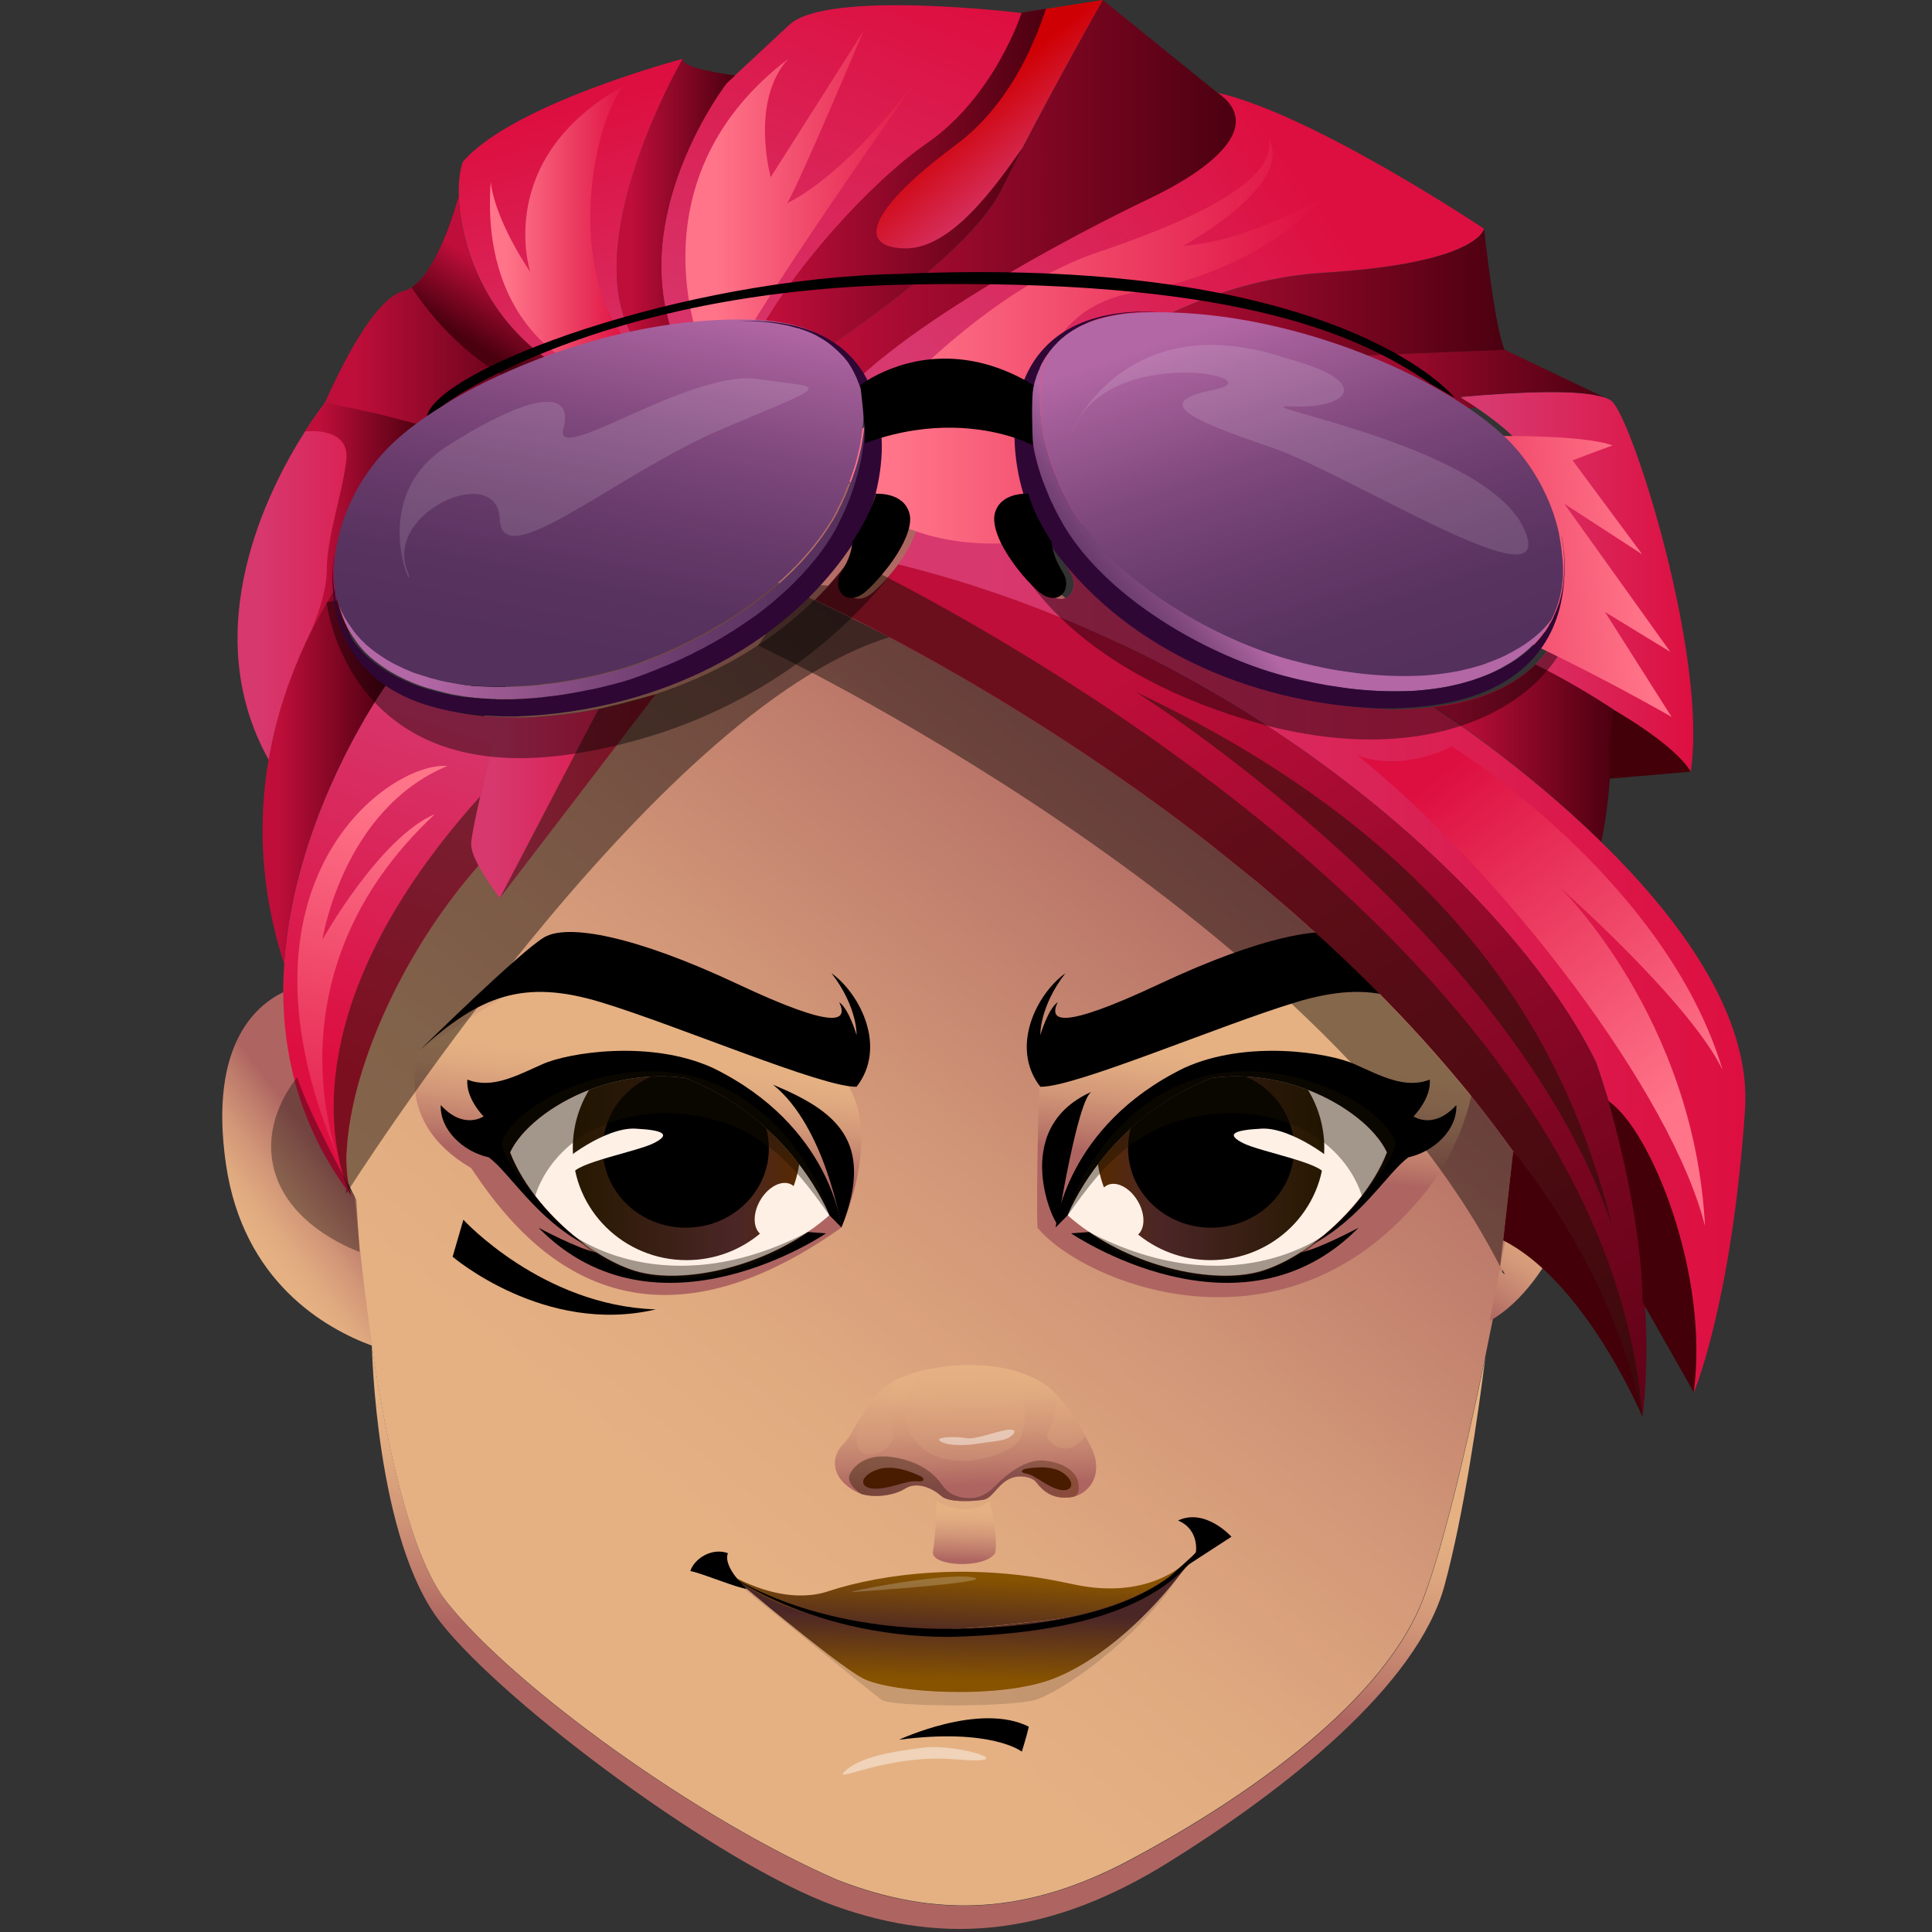 <svg version="1.1" id="Слой_1" xmlns="http://www.w3.org/2000/svg" xmlns:xlink="http://www.w3.org/1999/xlink" x="0px" y="0px"
	 viewBox="0 0 1024 1024" style="enable-background:new 0 0 1024 1024;" xml:space="preserve"><rect x="0" y="0" width="1024" height="1024" fill="#333333" stroke="none"/><style type="text/css">
	.st0{fill:url(#SVGID_1_);}
	.st1{fill:url(#SVGID_2_);}
	.st2{fill:url(#SVGID_3_);}
	.st3{fill:url(#SVGID_4_);}
	.st4{opacity:0.42;}
	.st5{fill:url(#SVGID_5_);}
	.st6{fill:url(#SVGID_6_);}
	.st7{opacity:0.41;fill:url(#SVGID_7_);}
	.st8{fill:#491C00;}
	.st9{opacity:0.45;fill:#FFFFFF;}
	.st10{fill:url(#SVGID_8_);}
	.st11{fill:url(#SVGID_9_);}
	.st12{fill:url(#SVGID_10_);}
	.st13{fill:url(#SVGID_11_);}
	.st14{fill:url(#SVGID_12_);}
	.st15{fill:url(#SVGID_13_);}
	.st16{fill:url(#SVGID_14_);}
	.st17{fill:url(#SVGID_15_);}
	.st18{fill:url(#SVGID_16_);}
	.st19{fill:url(#SVGID_17_);}
	.st20{fill:url(#SVGID_18_);}
	.st21{fill:url(#SVGID_19_);}
	.st22{fill:url(#SVGID_20_);}
	.st23{fill:url(#SVGID_21_);}
	.st24{fill:url(#SVGID_22_);}
	.st25{fill:#8A5B00;}
	.st26{fill:url(#SVGID_23_);}
	.st27{fill:url(#SVGID_24_);}
	.st28{fill:url(#SVGID_25_);}
	.st29{fill:url(#SVGID_26_);}
	.st30{fill:url(#SVGID_27_);}
	.st31{fill:#FFF0E6;}
	.st32{fill:url(#SVGID_28_);}
	.st33{opacity:0.4;fill:#1B1000;}
	.st34{fill:url(#SVGID_29_);}
	.st35{fill:url(#SVGID_30_);}
	.st36{opacity:0.5;fill:#1B1000;}
	.st37{opacity:0.14;}
	.st38{opacity:0.34;}
	.st39{fill:#430008;}
	.st40{fill:url(#SVGID_31_);}
	.st41{fill:url(#SVGID_32_);}
	.st42{fill:url(#SVGID_33_);}
	.st43{opacity:0.21;fill:#FFFFFF;}
	.st44{opacity:0.43;fill:#FFFFFF;}
	.st45{fill:url(#SVGID_34_);}
	.st46{fill:url(#SVGID_35_);}
	.st47{fill:url(#SVGID_36_);}
	.st48{fill:url(#SVGID_37_);}
	.st49{fill:url(#SVGID_38_);}
	.st50{fill:url(#SVGID_39_);}
	.st51{fill:url(#SVGID_40_);}
	.st52{fill:url(#SVGID_41_);}
	.st53{fill:url(#SVGID_42_);}
	.st54{fill:#2E0735;}
	.st55{fill:url(#SVGID_43_);}
	.st56{fill:url(#SVGID_44_);}
	.st57{opacity:0.13;fill:#FFFFFF;}
	.st58{fill:url(#SVGID_45_);}
</style><g><linearGradient id="SVGID_1_" gradientUnits="userSpaceOnUse" x1="270.25" y1="896.803" x2="652.949" y2="428.042"><stop  offset="0" style="stop-color:#E5B183"/><stop  offset="0.221" style="stop-color:#E5B183"/><stop  offset="0.376" style="stop-color:#E0AA80"/><stop  offset="0.598" style="stop-color:#D29778"/><stop  offset="0.859" style="stop-color:#BC796A"/><stop  offset="1" style="stop-color:#AE6561"/></linearGradient><path class="st0" d="M814.5,563.4c-0.9,8.6-2.9,22.2-5.6,39c-0.6,4-1.3,8.1-2.1,12.4c-2.8,16.9-6.3,36.2-10.1,56.4
		c-0.1,0.6-0.2,1.1-0.3,1.6c-1.7,8.9-3.4,18-5.3,27.1c-1.3,6.4-2.6,12.8-3.9,19.2c-10.9,52.8-23.3,104.2-33.6,129.9
		c-23,57.2-101.3,108.4-155.2,137c-53.9,28.6-101.5,30.9-154.5,10.4c-74.6-32.4-171.3-102.2-207.2-147.4
		c-19.4-24.4-32.1-85.1-39.7-135.9c-6.5-43.3-9.3-79.4-9.3-79.4c-9.4-17.1-10.8-44.6-8.8-72.4c3.4-47.4,16.6-95.9,16.6-95.9
		s29.3-40.7,61.5-86.2c40.1-56.5,84.7-120.3,83.3-122.3c-1.9-2.8,88.8-1.3,130.4-0.4c12.3,0.3,20.2,0.4,20.2,0.4
		s20.6,16.4,51.4,41.6c7,5.7,14.5,11.9,22.4,18.5c8.5,7,17.5,14.5,26.7,22.3c20.6,17.3,42.9,36.2,65,55.5c2.1,1.8,4.1,3.6,6.2,5.4
		c9.2,8.1,18.4,16.2,27.4,24.2c1.9,1.7,3.7,3.4,5.6,5.1c7.5,6.7,14.8,13.5,22,20.1c3.2,2.9,6.3,5.9,9.4,8.8
		c34.3,32.2,62.9,61.6,77.2,82.1c0.3,0.5,0.7,1,1.1,1.5C811.8,551.3,815,558.6,814.5,563.4z"/><linearGradient id="SVGID_2_" gradientUnits="userSpaceOnUse" x1="667.993" y1="545.663" x2="660.017" y2="619.291"><stop  offset="0" style="stop-color:#E5B183"/><stop  offset="0.221" style="stop-color:#E5B183"/><stop  offset="0.376" style="stop-color:#E0AA80"/><stop  offset="0.598" style="stop-color:#D29778"/><stop  offset="0.859" style="stop-color:#BC796A"/><stop  offset="1" style="stop-color:#AE6561"/></linearGradient><path class="st1" d="M551.5,548.6c0,0-2.6,82.1-1.6,102.1c24.2,29.6,136.1,76.2,210.4-25.1c28.1-42.2,42.9-114.9-49.5-103.2
		C618.5,534,551.5,548.6,551.5,548.6z"/><linearGradient id="SVGID_3_" gradientUnits="userSpaceOnUse" x1="342.734" y1="546.654" x2="335.077" y2="617.333"><stop  offset="0" style="stop-color:#E5B183"/><stop  offset="0.221" style="stop-color:#E5B183"/><stop  offset="0.376" style="stop-color:#E0AA80"/><stop  offset="0.598" style="stop-color:#D29778"/><stop  offset="0.859" style="stop-color:#BC796A"/><stop  offset="1" style="stop-color:#AE6561"/></linearGradient><path class="st2" d="M446,650.6c0,0,34.9-77.3-22.4-93.6c-57.3-16.3-129-46.2-129-46.2l-71.9,45.5c0,0-16.2,37.5,27,62.8
		C271.9,651.9,330.1,732.9,446,650.6z"/><linearGradient id="SVGID_4_" gradientUnits="userSpaceOnUse" x1="118.646" y1="661.801" x2="176.517" y2="616.791"><stop  offset="0" style="stop-color:#E5B183"/><stop  offset="0.221" style="stop-color:#E5B183"/><stop  offset="0.376" style="stop-color:#E0AA80"/><stop  offset="0.598" style="stop-color:#D29778"/><stop  offset="0.859" style="stop-color:#BC796A"/><stop  offset="1" style="stop-color:#AE6561"/></linearGradient><path class="st3" d="M197.3,713.3c-25.2-9.3-68.4-34-77.5-96c-9.5-65.1,17.2-85.8,32.1-92.2c0,35.9,9.5,73.7,36.1,108.8
		C188.1,633.9,190.9,670,197.3,713.3z"/><path class="st4" d="M183.4,632.8c0,0,161.9-256.7,288.1-295.1c-39.6-19.8-73.6-35.6-73.6-35.6L249.7,362L185.5,512L183.4,632.8z"
		/><g><linearGradient id="SVGID_5_" gradientUnits="userSpaceOnUse" x1="510.815" y1="705.287" x2="511.963" y2="799.968"><stop  offset="0" style="stop-color:#E5B183"/><stop  offset="0.221" style="stop-color:#E5B183"/><stop  offset="0.376" style="stop-color:#E0AA80"/><stop  offset="0.598" style="stop-color:#D29778"/><stop  offset="0.859" style="stop-color:#BC796A"/><stop  offset="1" style="stop-color:#AE6561"/></linearGradient><path class="st5" d="M569.3,793.2C569.3,793.2,569.3,793.2,569.3,793.2c-0.5,0.1-1,0.2-1.4,0.3c-0.1,0-0.2,0-0.2,0
			c-0.1,0-0.3,0-0.4,0.1c-0.3,0.1-0.6,0.1-1,0.1c-10.9,1-15.7-6.5-17.4-8.5c-1.7-2-8.8-4.4-14.8-0.9c-6,3.5-8.1,9.7-12.9,10.6
			c-4.8,0.8-18.3,1.7-22.3-2c-4.1-3.7-12.5-8.1-19.2-3.9c-6.2,3.9-16.8,4.9-23.2,2.8c-0.6-0.2-1.1-0.4-1.5-0.6
			c-15.3-7.4-14.3-19.2-8.6-25.1c4.2-4.4,5.1-7.2,10-15.1c0.9-1.4,1.9-3,3.1-4.8c1.1-1.7,2.4-3.5,3.9-5.6c2.6-3.6,6.3-6.4,10.5-8.7
			h0c4.7-2.5,10.1-4.2,15.2-5.5c11.4-2.7,21.7-2.9,21.7-2.9c9.1-0.4,17.8,0.7,25.3,2.6v0c9.6,2.5,17.4,6.6,22,11.2
			c0.8,0.8,1.6,1.7,2.4,2.5c2.1,2.3,4.2,4.9,6.2,7.5v0c3.1,4.1,5.9,8.6,8.5,13.5c1.4,2.6,2.7,5.4,4,8.2
			C584,780.7,578.5,790.6,569.3,793.2z"/><linearGradient id="SVGID_6_" gradientUnits="userSpaceOnUse" x1="509.218" y1="713.044" x2="512.093" y2="787.212"><stop  offset="0" style="stop-color:#E5B183"/><stop  offset="0.221" style="stop-color:#E5B183"/><stop  offset="0.376" style="stop-color:#E0AA80"/><stop  offset="0.598" style="stop-color:#D29778"/><stop  offset="0.859" style="stop-color:#BC796A"/><stop  offset="1" style="stop-color:#AE6561"/></linearGradient><path class="st6" d="M569.3,793.2C569.3,793.2,569.3,793.2,569.3,793.2c-0.5,0.1-1,0.2-1.4,0.3c-0.1,0-0.2,0-0.2,0
			c-0.1,0-0.3,0-0.4,0.1c-0.3,0.1-0.6,0.1-1,0.1c-10.9,1-15.7-6.5-17.4-8.5c-1.7-2-8.8-4.4-14.8-0.9c-6,3.5-8.1,9.7-12.9,10.6
			c-4.8,0.8-18.3,1.7-22.3-2c-4.1-3.7-12.5-8.1-19.2-3.9c-6.2,3.9-16.8,4.9-23.2,2.8c-0.6-0.2-1.1-0.4-1.5-0.6
			c-15.3-7.4-14.3-19.2-8.6-25.1c4.2-4.4,5.1-7.2,10-15.1c0,0-4.6,13.2-0.7,17.8c3.9,4.6,18.6,1.6,17.6-9.7
			c-0.8-9.6-3.8-20.2,0.6-27.1h0c4.7-2.5,10.1-4.2,15.2-5.5c0,0-17.6,22.7-3.1,38.4s42,8.6,51.6,1.2c9.6-7.4,5.4-33.4-1.6-39.8
			c9.6,2.5,17.4,6.6,22,11.2c0.8,0.8,1.6,1.7,2.4,2.5c-0.4,7.9-3,16.4-5.2,19.5c-2.5,3.7,10.5,15.7,20,1.5c1.4,2.6,2.7,5.4,4,8.2
			C584,780.7,578.5,790.6,569.3,793.2z"/><linearGradient id="SVGID_7_" gradientUnits="userSpaceOnUse" x1="449.832" y1="783.772" x2="571.784" y2="783.772"><stop  offset="0" style="stop-color:#261800"/><stop  offset="0.723" style="stop-color:#4B2627"/><stop  offset="1" style="stop-color:#572A00"/></linearGradient><path class="st7" d="M569.3,793.2C569.3,793.2,569.3,793.2,569.3,793.2c-0.5,0.2-0.9,0.3-1.4,0.3c-0.1,0-0.2,0-0.2,0
			c-0.1,0-0.3,0-0.4,0.1c-0.3,0.1-0.6,0.1-1,0.1c-10.9,1-15.7-6.5-17.4-8.5c-1.7-2-8.8-4.4-14.8-0.9c-6,3.5-8.1,9.7-12.9,10.6
			c-4.8,0.8-18.3,1.7-22.3-2c-4.1-3.7-12.5-8.1-19.2-3.9c-6.2,3.9-16.8,4.9-23.2,2.8c0,0-8.7-5.4-6-10.6c2.7-5.2,9.6-10.8,22.5-8.9
			c12.9,1.9,21.3,7.6,26,14.3c4.7,6.8,10.8,7.3,15.2,7.4c4.4,0.1,9.2-2.1,13.6-6.7c4.4-4.6,15.4-14.5,26.2-13.1
			c10.8,1.3,16.1,6.2,17.3,10.9C572.3,789,571.9,792.1,569.3,793.2z"/><path class="st8" d="M488.4,782.7c0,0-12.8-7-22.7-4c-9.9,3.1-10.9,9.8-2.7,10.3c8.2,0.5,17.6-4.5,23-3.9
			C491.5,785.6,488.9,782.9,488.4,782.7z"/><path class="st8" d="M543.1,778.6c0,0,13-2.9,20.1,1.9c7.1,4.8,5.5,10.6-1.5,9.1c-6.9-1.5-12.9-7.7-17.6-8.5
			C539.5,780.3,542.6,778.7,543.1,778.6z"/><path class="st9" d="M501.8,765.3c0,0,6.7,1.4,15.5,0c8.8-1.4,13.6-1.4,17-3.1c3.4-1.7,5.7-5.3-0.7-4.3c-6.4,1-17.3,5.4-21.9,4.3
			S490,761.5,501.8,765.3z"/></g><linearGradient id="SVGID_8_" gradientUnits="userSpaceOnUse" x1="468.011" y1="482.501" x2="925.074" y2="482.501"><stop  offset="0.127" style="stop-color:#D7386E"/><stop  offset="1" style="stop-color:#DD0F40"/></linearGradient><path class="st10" d="M924.9,588.2c-7.1,103-27.1,149.7-27.1,149.7s3.4-100.5-45.2-154.3c-2-6.6-4.1-13.3-6.5-20.2
		c-37.9-79.5-174.3-215.6-370-264.3c6.8-9.4,12-20.2,9.8-27.1c-3.4-10.9-17.3-10-17.8-10c2.4-9.5,3.7-19.7,3.4-29.7
		c31.9-9.3,57.1-4.2,70.1,0.1c0.2,10.1,1.9,20.3,4.7,29.7c-4.4,0.3-12.5,2-14.9,10c-3.4,11.1,12.1,32.3,22.8,41.7
		c10.7,9.4,18.7-1.3,13-10.4c-3.1-5-4.6-9.3-5.2-12.1c42.3,57.8,113.6,82.9,174.4,84.7c7.5,0,14.4-0.3,20.8-1
		c1.1-0.1,2.1-0.2,3.1-0.3l1.3,1.3c0,0,44.5,28.6,87.1,70.3C889.4,486,928.3,537.9,924.9,588.2z"/><linearGradient id="SVGID_9_" gradientUnits="userSpaceOnUse" x1="249.698" y1="422.016" x2="347.515" y2="422.016"><stop  offset="0.127" style="stop-color:#D7386E"/><stop  offset="1" style="stop-color:#DD0F40"/></linearGradient><path class="st11" d="M347.5,368l-82.6,108c0,0-6.8-8.7-11.3-17.2c-2.2-4.2-3.9-8.4-3.9-11.4c0-9,15.2-67,15.2-67l0.1-0.3
		c3.7,0.2,7.6,0.3,11.6,0.3c5.2-0.1,10.4-0.5,15.7-1C310.4,377.8,329.1,374,347.5,368z"/><linearGradient id="SVGID_10_" gradientUnits="userSpaceOnUse" x1="245.593" y1="339.594" x2="173.108" y2="561.15"><stop  offset="0.127" style="stop-color:#D7386E"/><stop  offset="1" style="stop-color:#DD0F40"/></linearGradient><path class="st12" d="M265,380.1l-0.1,0.3c0,0-5.9,22.5-10.3,41.6c-2.7,11.6-4.8,22-4.9,25.4c0,3,1.6,7.2,3.9,11.4
		c-36.7,41.8-60.8,93.9-67.8,133.7c-2.9,16.5-2.9,30.8,0.4,41.4c0,0,0,0,0,0c-26.6-35.1-36-72.8-36.1-108.7c0-4.8,0.2-9.5,0.5-14.2
		c5.3-80.3,53.8-147.8,54.7-148.9c6.3,4.8,14.1,8.9,23.7,12c7.7,2.5,16.5,4.4,26.6,5.4C258.6,379.7,261.8,380,265,380.1z"/><linearGradient id="SVGID_11_" gradientUnits="userSpaceOnUse" x1="774.143" y1="308.378" x2="897.514" y2="308.378"><stop  offset="0.127" style="stop-color:#D7386E"/><stop  offset="1" style="stop-color:#DD0F40"/></linearGradient><path class="st13" d="M896.1,409c-6.4-8.3-22.7-20.9-41.3-33.1c-13.3-8.7-27.9-17.1-41.1-23.6c7.5-7.3,12.2-15.6,15.1-23.8
		c7.2-20.4,3.2-40.5,2.3-44.5c0-0.1,0-0.1,0-0.2c0,0,0,0,0,0c0-0.1,0-0.1,0-0.2c0,0,0-0.1,0-0.1c0-0.1,0-0.2,0-0.2
		c-4.1-19.1-14.5-37.8-28.6-51.4c-5.3-5.2-12.1-10.5-19.9-15.8c-2.4-1.6-4.9-3.2-7.5-4.8l0,0c0,0,0,0,0,0c-0.1-0.1-0.3-0.4-0.7-0.9
		c32.5-2.9,64.5-4.1,76.6,0.5l0.1,0c1.9,0.7,3.3,1.6,4.1,2.7C867.8,229.7,905.1,351.1,896.1,409z"/><linearGradient id="SVGID_12_" gradientUnits="userSpaceOnUse" x1="760.329" y1="399.199" x2="854.781" y2="399.199"><stop  offset="0.123" style="stop-color:#BF0E3A"/><stop  offset="1" style="stop-color:#4B0010"/></linearGradient><path class="st14" d="M848.7,446.1c-42.6-41.7-87.1-70.3-87.1-70.3l-1.3-1.3c25.6-3.1,42.4-11.7,53.4-22.3
		c13.2,6.4,27.8,14.9,41.1,23.6C854.8,375.9,854.9,418.4,848.7,446.1z"/><linearGradient id="SVGID_13_" gradientUnits="userSpaceOnUse" x1="139.18" y1="409.445" x2="205.295" y2="409.445"><stop  offset="0.123" style="stop-color:#BF0E3A"/><stop  offset="1" style="stop-color:#4B0010"/></linearGradient><path class="st15" d="M205.3,362c-0.8,1.1-49.4,68.6-54.7,148.9c-12.9-39.7-13.7-76.2-8.3-108.1c6.8-39.9,23.2-72.5,37.6-94.8
		c0.1,7.9,1.2,17.4,4.9,26.8C188.6,344.4,194.9,354.1,205.3,362z"/><linearGradient id="SVGID_14_" gradientUnits="userSpaceOnUse" x1="672.492" y1="203.061" x2="850.721" y2="203.061"><stop  offset="0.123" style="stop-color:#BF0E3A"/><stop  offset="1" style="stop-color:#4B0010"/></linearGradient><path class="st16" d="M774.1,210.3c0.4,0.5,0.7,0.8,0.7,0.9c0,0,0,0,0,0l0,0c2.6,1.6,5.1,3.2,7.5,4.8l-63.6,4.8l-22.7-14.9
		c0,0,0,0,0,0l-23.6-15.5l124.9-5.1l53.4,25.5C838.6,206.2,806.7,207.5,774.1,210.3z"/><linearGradient id="SVGID_15_" gradientUnits="userSpaceOnUse" x1="563.919" y1="164.507" x2="797.356" y2="164.507"><stop  offset="0.123" style="stop-color:#BF0E3A"/><stop  offset="1" style="stop-color:#4B0010"/></linearGradient><path class="st17" d="M672.5,190.4l23.6,15.5c-11.3,1.2-18.8,1.9-18.8,1.9l-44.4-1.8l-68.9-2.9c0,0,55.9-53.3,138-58.5
		c71-4.5,82.5-18.7,84.3-22.4c0.2-0.4,0.3-0.7,0.3-0.8l0-0.1c0,0,5.6,52.8,10.9,64.1L672.5,190.4z"/><linearGradient id="SVGID_16_" gradientUnits="userSpaceOnUse" x1="484.094" y1="251.514" x2="695.168" y2="101.354"><stop  offset="0.127" style="stop-color:#D7386E"/><stop  offset="1" style="stop-color:#DD0F40"/></linearGradient><path class="st18" d="M786.5,121.2l0,0.1l-0.3,0.8c-1.8,3.8-13.3,18-84.3,22.4c-82.1,5.2-138,58.5-138,58.5l68.9,2.9l-36,21.1
		l-37.4-19.3c0,0-67.3-11.2-122.3,13c27.5-42.5,136.5-98.7,171.2-115.2c32.6-15.4,58.2-36.2,41.1-53.1l0,0c-1.1-1.1-2.4-2.2-3.9-3.2
		C695.9,60.6,786.5,121.2,786.5,121.2z"/><linearGradient id="SVGID_17_" gradientUnits="userSpaceOnUse" x1="401.834" y1="110.401" x2="655.024" y2="110.401"><stop  offset="0.123" style="stop-color:#BF0E3A"/><stop  offset="1" style="stop-color:#4B0010"/></linearGradient><path class="st19" d="M608.5,105.6c-34.7,16.5-143.7,72.7-171.2,115.2l-25-9.2l-10.4-3.8c0,0,107.7-64,129-107.3
		C552.1,57.2,584.5,0,584.5,0l65,52.6l0,0C666.7,69.4,641,90.2,608.5,105.6z"/><linearGradient id="SVGID_18_" gradientUnits="userSpaceOnUse" x1="513.961" y1="138.412" x2="472.803" y2="88.25"><stop  offset="0.127" style="stop-color:#D7386E"/><stop  offset="1" style="stop-color:#CF0004"/></linearGradient><path class="st20" d="M584.5,0c0,0-22.6,39.9-42.5,78.2c-3.9,7.6-7.7,15.1-11.2,22.2c-21.3,43.3-129,107.3-129,107.3l8,2.9l2.4,0.9
		c-6.7,2.7-12.9,4.3-17.1,3.6c-3.5-0.6-5.6-2.8-5.5-7.4c1.6-7.7,4.9-16.2,9.4-25.2c19.6-38.9,62.7-86,92.2-106.4
		c36.3-25.1,50.3-69.3,50.3-69.3l12.9-2.1L584.5,0z"/><linearGradient id="SVGID_19_" gradientUnits="userSpaceOnUse" x1="378.393" y1="236.376" x2="474.944" y2="-13.277"><stop  offset="0.127" style="stop-color:#D7386E"/><stop  offset="1" style="stop-color:#DD0F40"/></linearGradient><path class="st21" d="M541.5,6.9c0,0-13.9,44.2-50.3,69.3c-29.5,20.4-72.6,67.6-92.3,106.4c-11.4,5.4-25.3,10.1-34.2,5.9
		c-2.5-1.2-4.6-3.1-6.1-5.8c-28.4-67.6,26.4-138.5,26.4-138.5l4.4-4.1l29-27C438.6-5.7,541.5,6.9,541.5,6.9z"/><linearGradient id="SVGID_20_" gradientUnits="userSpaceOnUse" x1="326.831" y1="114.308" x2="389.557" y2="114.308"><stop  offset="0.123" style="stop-color:#BF0E3A"/><stop  offset="1" style="stop-color:#4B0010"/></linearGradient><path class="st22" d="M354.4,109.9c-2.9,12-4.5,25-3.6,38.4c0.7,11.3,3.1,22.9,7.9,34.3c1.5,2.8,3.6,4.7,6.1,5.8
		c-1,2.6-3.9,5.7-11.1,8.9c-4.4-2.8-8.2-5.9-11.4-9.4c-43.9-47.8,19.5-156.8,19.5-156.8c-0.1,0.2-0.1,0.4,0,0.6
		c0.5,4.9,27.8,8.3,27.8,8.3l-4.4,4.1C385.1,44.2,363.4,72.3,354.4,109.9z"/><linearGradient id="SVGID_21_" gradientUnits="userSpaceOnUse" x1="350.375" y1="250.343" x2="298.8" y2="58.972"><stop  offset="0.127" style="stop-color:#D7386E"/><stop  offset="1" style="stop-color:#DD0F40"/></linearGradient><path class="st23" d="M342.3,188c-6,5.5-16.6,13.5-28.9,15c-9.6-3.8-18-8.6-25.3-14c-32.1-23.7-44.1-60.2-44.9-84.8
		c-0.3-7.5,0.5-13.8,2.1-18.4C271.6,55,361.8,31.2,361.8,31.2S298.4,140.2,342.3,188z"/><linearGradient id="SVGID_22_" gradientUnits="userSpaceOnUse" x1="172.316" y1="170.378" x2="294.791" y2="170.378"><stop  offset="0.123" style="stop-color:#BF0E3A"/><stop  offset="1" style="stop-color:#4B0010"/></linearGradient><path class="st24" d="M294.8,192.7l-8.1-0.9l-6.6,13.5l-15.2,31.2c0,0-19.2-5.3-40.2-10.8c-0.3-0.1-0.7-0.2-1-0.3
		c-7.9-2.1-15.5-2-22.9-3.9c-15-3.8-27.5-8.7-28.6-8.1c1.6-3.2,23.4-54.5,41.5-59.1c1.5-0.4,2.9-1,4.3-1.9
		c12.3-7.9,21.2-34.7,25-48.1c0.8,23.5,11.7,57.8,40.7,81.4c1.4,1.1,2.8,2.3,4.2,3.3L294.8,192.7z"/><path class="st25" d="M172.3,213.4C172.3,213.5,172.3,213.5,172.3,213.4C172.2,213.5,172.2,213.5,172.3,213.4
		C172.2,213.5,172.2,213.5,172.3,213.4C172.3,213.5,172.3,213.4,172.3,213.4z"/><linearGradient id="SVGID_23_" gradientUnits="userSpaceOnUse" x1="125.832" y1="308.087" x2="223.76" y2="308.087"><stop  offset="0.127" style="stop-color:#D7386E"/><stop  offset="1" style="stop-color:#DD0F40"/></linearGradient><path class="st26" d="M223.8,225.4c-5,3.7-9.4,7.4-13.1,11c-14,13.6-24.5,32.3-28.6,51.4c0,0,0,0.1,0,0.2c0,0,0,0.1,0,0.1
		c-0.4,1.7-2.1,9.5-2,19.9c-5.3,8.1-10.8,17.7-16.1,28.4c-0.8,1.6-1.5,3.2-2.3,4.8c-0.1,0.2-0.1,0.3-0.1,0.3
		c-8.1,17.6-15.3,38.2-19.2,61.2c-38.2-68.5-0.8-142.6,19.2-173.9v0c5.7-8.9,10-14.4,10.7-15.3c0,0,0,0,0-0.1c0,0,0,0,0,0l28.1,6
		C207.8,221.2,215.9,223.4,223.8,225.4z"/><path class="st25" d="M172.3,213.4C172.3,213.5,172.3,213.5,172.3,213.4C172.2,213.5,172.2,213.5,172.3,213.4
		C172.3,213.5,172.3,213.4,172.3,213.4z"/><linearGradient id="SVGID_24_" gradientUnits="userSpaceOnUse" x1="822.803" y1="626.946" x2="778.086" y2="692.105"><stop  offset="0" style="stop-color:#E5B183"/><stop  offset="0.221" style="stop-color:#E5B183"/><stop  offset="0.376" style="stop-color:#E0AA80"/><stop  offset="0.598" style="stop-color:#D29778"/><stop  offset="0.859" style="stop-color:#BC796A"/><stop  offset="1" style="stop-color:#AE6561"/></linearGradient><path class="st27" d="M829,651.8c-8.5,17.9-21.5,38.2-39.4,48.3c1.8-9.1,3.6-18.2,5.3-27.1c1.6,1.6,2.7,2.6,2.7,2.4
		c0-0.2-0.9-1.7-2.4-4.1c3.8-20.2,7.2-39.5,10.1-56.4c2.8,4,5.5,8,8.2,12.1C819.1,635.2,824.3,643.5,829,651.8z"/><path class="st4" d="M802,610.3c0,0,0,0-6.9,61c-97.1-190-393.3-329.2-393.3-329.2l21.7-31.6c0,0,4.8-1,15.5-0.1
		c-2.3,2.6-4.7,5.1-7.2,7.5c0,0,0,0,0,0c11.7,5.4,102.9,48.1,200.8,122.8c2.5,1.9,4.9,3.8,7.4,5.7c7.7,6,15.5,12.2,23.3,18.7
		c2.1,1.7,4.2,3.5,6.3,5.2c7.2,6,14.3,12.2,21.4,18.5c0.3,0.2,0.5,0.5,0.8,0.7c1.6,1.4,3.3,2.9,4.9,4.4c1.4,1.3,2.9,2.6,4.3,3.9
		c1.4,1.2,2.7,2.5,4.1,3.7c8.2,7.7,16.4,15.5,24.4,23.6c15.9,16.1,31.4,33,46,50.7c1.5,1.8,2.9,3.6,4.4,5.4
		C787.6,590.8,794.9,600.4,802,610.3z"/><linearGradient id="SVGID_25_" gradientUnits="userSpaceOnUse" x1="347.499" y1="813.526" x2="347.492" y2="813.536"><stop  offset="0" style="stop-color:#63969E"/><stop  offset="0.515" style="stop-color:#9AC4C7"/><stop  offset="1" style="stop-color:#C0D0D6"/></linearGradient><path class="st28" d="M347.5,813.5L347.5,813.5C347.5,813.5,347.5,813.5,347.5,813.5L347.5,813.5z"/><g><linearGradient id="SVGID_26_" gradientUnits="userSpaceOnUse" x1="507.335" y1="869.096" x2="509.074" y2="835.469"><stop  offset="0" style="stop-color:#4B2627"/><stop  offset="1" style="stop-color:#875300"/></linearGradient><path class="st29" d="M640.6,813.3c-1.5,4.1-4.2,9-8.6,14c-12.1,13.6-37.3,28.2-88.5,32.7c-46.8,5.6-114,10.1-159.6-26.3
			c0,0,0,0-0.1,0c-1.5-1.2-3-2.5-4.5-3.8c-0.2-0.2-0.3-0.3-0.3-0.3c1.1,0.8,23,16.8,47.1,16c4.4-0.1,8.8-0.8,13.2-2.3
			c28.8-9.4,75.2-15.2,125.7-4.4c1,0.2,2,0.4,2.9,0.6c33.2,7.5,58.5-3.3,70.7-23c0.5-0.8,0.9-1.5,1.4-2.3c0,0,0,0,0,0
			C640.2,813.9,640.4,813.6,640.6,813.3z"/><linearGradient id="SVGID_27_" gradientUnits="userSpaceOnUse" x1="509.325" y1="855.435" x2="508.715" y2="890.188"><stop  offset="0" style="stop-color:#4B2627"/><stop  offset="1" style="stop-color:#875300"/></linearGradient><path class="st30" d="M633.8,823.1c-3,4.4-6.1,8.7-9.4,12.8c-20,25.4-44.1,45.2-65.6,53.7c-28.4,11.3-86.2,7.9-101.5,0
			c-11.3-5.9-47.7-35.9-66-51.2c-2.2-1.8-4.1-3.4-5.7-4.8c2.5,2,5,3.8,7.6,5.5c14.4,9.7,30.6,15.8,47.4,19.6l0,0
			c35.8,7.9,74.4,4.8,104.5,1.2C596.5,855.4,621.7,836.7,633.8,823.1z"/></g><g><g><path class="st31" d="M439.6,644.1c-3.6,3.1-7.3,6.1-11.3,8.7c0,0,0,0,0,0c-30.1,20.6-69.2,27.6-91.7,20.7
				c-6.7-2-13.7-5.4-20.6-9.9h0c-1.9-1.2-3.8-2.5-5.6-3.9c-17.5-12.7-33.3-31.3-40-49c5.7-12.1,21.4-25.2,41.8-33.1
				c10-3.9,21.2-6.5,32.8-7.1c6.1-0.3,12.3-0.1,18.5,0.8c17.7,7,31.8,16.6,42.7,26.6c7,6.4,12.8,12.9,17.4,19
				C435,632,439.6,644.1,439.6,644.1z"/><linearGradient id="SVGID_28_" gradientUnits="userSpaceOnUse" x1="303.501" y1="619.219" x2="423.556" y2="619.219"><stop  offset="0" style="stop-color:#261800"/><stop  offset="0.723" style="stop-color:#4B2627"/><stop  offset="1" style="stop-color:#572A00"/></linearGradient><path class="st32" d="M423.6,617c-4.2,28.8-29.4,50.9-59.7,50.9c-33.3,0-60.3-26.6-60.3-59.5c0-11.2,3.2-21.7,8.6-30.7
				c10-3.9,21.2-6.5,32.8-7.1c6.1-0.3,12.3-0.1,18.5,0.8c17.7,7,31.8,16.6,42.7,26.6C413.1,604.4,418.9,611,423.6,617z"/><path d="M407.5,608.7c0,23.2-19.7,42-44,42c-24.3,0-44-18.8-44-42c0-16.8,10.4-31.3,25.4-38c6.1-0.3,12.3-0.1,18.5,0.8
				c17.7,7,31.8,16.6,42.7,26.6C407,601.4,407.5,605,407.5,608.7z"/><path d="M446,650.6l-6.4-6.5c0,0-4.6-12.1-16.1-27.1c-4.6-6.1-10.4-12.6-17.4-19c-11-10-25-19.6-42.7-26.6
				c-6.2-0.9-12.4-1.1-18.5-0.8c-11.6,0.6-22.7,3.2-32.8,7.1c-20.3,7.9-36.1,21-41.8,33.1c6.7,17.7,22.5,36.3,40,49
				c-26.2-13.7-40.4-38.6-51.3-46.4c-13.8-3.1-25.9-14.7-25.4-27.7c12.2,13.4,22.7,6,22.7,6s-9.5-9.5-8.6-19.5
				c13.2,5.2,26.3-2.2,39.9-8.2c13.6-6.1,57.1-13.1,90.2,2C440.9,596.8,446,650.6,446,650.6z"/><path d="M437.8,653.7c0,0-89.4,61-152.4-3c0,0,21.3,11.4,30.6,13.1h0c6.9,4.4,13.9,7.8,20.6,9.9c22.5,6.9,61.6-0.1,91.7-20.7
				c0,0,0,0,0,0L437.8,653.7z"/></g><path d="M222.7,556.4c0,0,53.3-52.5,65.9-59.7c12.6-7.2,48.3-0.5,102,24.7c53.6,25.2,58.8,19.6,54.2,9.8
			c5.2,3.6,9.2,17.4,9.2,17.4s0.6-14.8-13.3-32.8c15.6,11.3,29.4,39.6,13.3,60.2c-17.9,0.5-94.6-32.4-135.5-44.8
			S254.4,527.6,222.7,556.4z"/><path class="st33" d="M283.7,633.9c0,0,10.1-40.9,66.1-43.9c49.3-0.3,70.4,26.6,89.8,54.2c-4.6-19.4-28-62.2-71.9-73.6
			c-43.9-11.4-94.8,14.2-101.8,35C265.9,615,283.7,633.9,283.7,633.9z"/><path class="st33" d="M303.5,654.5c0,0,49.3,37.9,124.8-1.6C420.1,663.5,349.4,701.6,303.5,654.5z"/><path class="st31" d="M295.2,619.2c2.1-4,25.8-21.8,41.5-21c15.7,0.8,18.7,3.2,9.8,7.7c-8.9,4.5-41.6,10.4-43.1,16.4
			S292,625.5,295.2,619.2z"/><ellipse transform="matrix(0.506 -0.863 0.863 0.506 -350.062 671.828)" class="st31" cx="411.5" cy="641.5" rx="15.5" ry="10.2"/></g><g><g><path class="st31" d="M565.8,644.1c3.6,3.1,7.3,6.1,11.3,8.7c0,0,0,0,0,0c30.1,20.6,69.2,27.6,91.7,20.7c6.7-2,13.7-5.4,20.6-9.9
				h0c1.9-1.2,3.8-2.5,5.6-3.9c17.5-12.7,33.3-31.3,40-49c-5.7-12.1-21.4-25.2-41.8-33.1c-10-3.9-21.2-6.5-32.8-7.1
				c-6.1-0.3-12.3-0.1-18.5,0.8c-17.7,7-31.8,16.6-42.7,26.6c-7,6.4-12.8,12.9-17.4,19C570.4,632,565.8,644.1,565.8,644.1z"/><linearGradient id="SVGID_29_" gradientUnits="userSpaceOnUse" x1="2993.229" y1="619.219" x2="3113.283" y2="619.219" gradientTransform="matrix(-1 0 0 1 3695.177 0)"><stop  offset="0" style="stop-color:#261800"/><stop  offset="0.723" style="stop-color:#4B2627"/><stop  offset="1" style="stop-color:#572A00"/></linearGradient><path class="st34" d="M581.9,617c4.2,28.8,29.4,50.9,59.7,50.9c33.3,0,60.3-26.6,60.3-59.5c0-11.2-3.2-21.7-8.6-30.7
				c-10-3.9-21.2-6.5-32.8-7.1c-6.1-0.3-12.3-0.1-18.5,0.8c-17.7,7-31.8,16.6-42.7,26.6C592.3,604.4,586.5,611,581.9,617z"/><path d="M597.9,608.7c0,23.2,19.7,42,44,42c24.3,0,44-18.8,44-42c0-16.8-10.4-31.3-25.4-38c-6.1-0.3-12.3-0.1-18.5,0.8
				c-17.7,7-31.8,16.6-42.7,26.6C598.4,601.4,597.9,605,597.9,608.7z"/><path d="M559.5,650.6l6.4-6.5c0,0,4.6-12.1,16.1-27.1c4.6-6.1,10.4-12.6,17.4-19c11-10,25-19.6,42.7-26.6
				c6.2-0.9,12.4-1.1,18.5-0.8c11.6,0.6,22.7,3.2,32.8,7.1c20.3,7.9,36.1,21,41.8,33.1c-6.7,17.7-22.5,36.3-40,49
				c26.2-13.7,40.4-38.6,51.3-46.4c13.8-3.1,25.9-14.7,25.4-27.7c-12.2,13.4-22.7,6-22.7,6s9.5-9.5,8.6-19.5
				c-13.2,5.2-26.3-2.2-39.9-8.2c-13.6-6.1-57.1-13.1-90.2,2C564.6,596.8,559.5,650.6,559.5,650.6z"/><path d="M567.7,653.7c0,0,89.4,61,152.4-3c0,0-21.3,11.4-30.6,13.1h0c-6.9,4.4-13.9,7.8-20.6,9.9c-22.5,6.9-61.6-0.1-91.7-20.7
				c0,0,0,0,0,0L567.7,653.7z"/></g><path d="M782.7,556.4c0,0-53.3-52.5-65.9-59.7c-12.6-7.2-48.3-0.5-102,24.7c-53.6,25.2-58.8,19.6-54.2,9.8
			c-5.2,3.6-9.2,17.4-9.2,17.4s-0.6-14.8,13.3-32.8c-15.6,11.3-29.4,39.6-13.3,60.2c17.9,0.5,94.6-32.4,135.5-44.8
			C728,518.8,751,527.6,782.7,556.4z"/><path class="st33" d="M721.8,633.9c0,0-10.1-40.9-66.1-43.9c-49.3-0.3-70.4,26.6-89.8,54.2c4.6-19.4,28-62.2,71.9-73.6
			c43.9-11.4,94.8,14.2,101.8,35C739.6,615,721.8,633.9,721.8,633.9z"/><path class="st33" d="M701.9,654.5c0,0-49.3,37.9-124.8-1.6C585.3,663.5,656,701.6,701.9,654.5z"/><path class="st31" d="M710.2,619.2c-2.1-4-25.8-21.8-41.5-21c-15.7,0.8-18.7,3.2-9.8,7.7c8.9,4.5,41.6,10.4,43.1,16.4
			S713.5,625.5,710.2,619.2z"/><ellipse transform="matrix(0.863 -0.506 0.506 0.863 -242.962 388.738)" class="st31" cx="594" cy="641.5" rx="10.2" ry="15.5"/></g><linearGradient id="SVGID_30_" gradientUnits="userSpaceOnUse" x1="542.793" y1="290.891" x2="904.288" y2="847.567"><stop  offset="0.123" style="stop-color:#BF0E3A"/><stop  offset="1" style="stop-color:#4B0010"/></linearGradient><path class="st35" d="M870.5,751c0,0-12.1-48-41.5-99.2c-4.7-8.3-9.9-16.6-15.5-24.8c-2.7-4.1-5.4-8.1-8.2-12.1
		c-1.1-1.5-2.1-3.1-3.2-4.6c-7.1-9.9-14.4-19.5-22-29c-1.4-1.8-2.9-3.6-4.4-5.4c-14.6-17.7-30-34.6-46-50.7
		c-8-8.1-16.2-15.9-24.4-23.6c-1.4-1.2-2.7-2.5-4.1-3.7c-1.4-1.3-2.9-2.6-4.3-3.9c-1.6-1.5-3.3-2.9-4.9-4.4
		c-0.3-0.2-0.6-0.5-0.8-0.7c-7.1-6.4-14.3-12.5-21.4-18.5c-2.1-1.8-4.2-3.5-6.3-5.2c-7.8-6.4-15.6-12.6-23.3-18.7
		c-2.5-1.9-4.9-3.8-7.4-5.7c-97.9-74.6-189.1-117.4-200.8-122.8c0,0,0,0,0,0c6.7-6.6,13-13.9,18.8-21.7c0.6-0.8,1.2-1.7,1.8-2.5
		c0.6,0.1,1.3,0.3,1.9,0.4c-0.3,1-0.8,2.1-1.3,3.3c-0.8,1.8-1.8,3.7-3.1,5.8c-5.7,9.1,2.3,19.8,13,10.4c2.3-2,4.9-4.6,7.4-7.5
		c1.4-1.7,2.8-3.4,4.2-5.2c0.5-0.6,1-1.3,1.4-1.9c40.7,10.1,78.8,24,114,40.4c26.8,12.5,51.9,26.4,75.2,41.2c2,1.2,3.9,2.5,5.9,3.8
		c90,58.5,151.4,129.6,174.9,179c2.3,6.9,4.5,13.6,6.5,20.2C881.7,682.1,870.5,751,870.5,751z"/><path class="st36" d="M870.5,751c0,0-12.1-48-41.5-99.2c-4.7-8.3-9.9-16.6-15.5-24.8c-2.7-4.1-5.4-8.1-8.2-12.1
		c-1.1-1.5-2.1-3.1-3.2-4.6c-7.1-9.9-14.4-19.5-22-29c-1.4-1.8-2.9-3.6-4.4-5.4c-14.6-17.7-30-34.6-46-50.7
		c-8-8.1-16.2-15.9-24.4-23.6c-1.4-1.2-2.7-2.5-4.1-3.7c-1.4-1.3-2.9-2.6-4.3-3.9c-1.6-1.5-3.3-2.9-4.9-4.4
		c-0.3-0.2-0.6-0.5-0.8-0.7c-7.1-6.4-14.3-12.5-21.4-18.5c-2.1-1.8-4.2-3.5-6.3-5.2c-7.8-6.4-15.6-12.6-23.3-18.7
		c-2.5-1.9-4.9-3.8-7.4-5.7c-97.9-74.6-189.1-117.4-200.8-122.8c0,0,0,0,0,0c2.4-2.4,4.8-4.9,7.2-7.5c4.1-4.5,8-9.2,11.6-14.2
		c0.8,0.4,1.6,0.8,2.5,1.2c4.6,2.3,10.5,5.2,17.3,8.7c13.3,6.9,30.3,16.1,49.9,27.5c0,0,0,0,0,0C591.5,375.1,696,445,772.4,535.9
		C825.1,598.5,864.4,671,870.5,751z"/><path class="st37" d="M624.4,835.9c-22.4,34.3-62.3,60.9-75.4,65c-13.1,4-76.1,4-81.8,0c-5.6-4-77.4-62.6-78.6-63.5l2.7,1.1
		c18.2,15.3,54.6,45.3,66,51.2c15.3,7.9,73.1,11.3,101.5,0C580.3,881.1,604.5,861.3,624.4,835.9z"/><polygon class="st36" points="264.9,476 317.2,375.9 347.5,368 	"/><path class="st36" d="M249.7,447.4c0,3,1.6,7.2,3.9,11.4c-36.7,41.8-60.8,93.9-67.8,133.7c-2.9,16.5-2.9,30.8,0.4,41.4c0,0,0,0,0,0
		c-1.3-2.3-45-85.9,68.3-211.8C251.9,433.6,249.7,444,249.7,447.4z"/><path class="st4" d="M475.3,300c-14.6,20.2-67,82.5-169.1,99.2c-122.3,20-133.1-80-133.1-80l7.5-1.4c0.7,5.4,2,11.2,4.2,16.9
		c3.7,9.7,10,19.3,20.4,27.2c6.3,4.8,14.1,8.9,23.7,12c9.9,3.2,21.8,5.4,36,6.1c3.7,0.2,7.6,0.3,11.6,0.3c5.2-0.1,10.4-0.5,15.7-1
		c18.1-1.7,36.9-5.4,55.3-11.4l0,0c30.6-10,60.3-26.4,84.3-50.1c7.5-7.4,14.4-15.4,20.6-24.2c0.8-1.1,1.6-2.2,2.3-3.3
		c0.3-0.4,0.5-0.8,0.8-1.1c-0.1,0.4-0.1,0.9-0.2,1.4c-0.2,1-0.5,2.2-0.9,3.5c-0.8,2.5-2.2,5.7-4.4,9.2c-5.7,9.1,2.3,19.8,13,10.4
		c3.6-3.2,7.8-7.7,11.6-12.8C474.9,300.7,475.1,300.4,475.3,300z"/><path class="st4" d="M671.1,384.5c-116.2-31.7-136.9-95.9-137.8-98.9c4.4,10.3,13.7,21.9,20.9,28.2c10.7,9.4,18.8-1.3,13-10.4
		c-3.1-5-4.6-9.2-5.2-12.1c42.3,57.8,113.6,82.9,174.4,84.7c7.5,0,14.4-0.3,20.8-1c1.1-0.1,2.1-0.2,3.1-0.3
		c25.6-3.1,42.4-11.6,53.4-22.3c7.5-7.3,12.2-15.6,15.1-23.8c3.9-11,4.5-22,4.1-30.3C850.5,349.6,785.7,414,671.1,384.5z"/><path d="M379,829.6c0,0,42.2,35,127.6,33.7s119.2-25.3,134-50c-12.4,25.7-44.8,52.2-137.8,54.3C424.8,867.5,379,829.6,379,829.6z"
		/><path d="M633.8,823.1c0,0,2.3-12.2-9.4-17.2c14.5-6.8,28.3,8.6,28.3,8.6l-33,21.4L633.8,823.1z"/><path d="M395.8,842.1c0,0-12.8-11.3-10-18.9c-8.6-3.1-17.9,3-19.9,9.5C371.5,833.6,391.5,842,395.8,842.1z"/><path class="st38" d="M157.6,571c0,0-21.1,23.7-11.3,52.3c9.8,28.6,44.3,40.2,44.3,40.2l-1.7-27.6C189,635.9,163.1,589.6,157.6,571
		z"/><path class="st39" d="M896.1,409l-42.9,3.7l1.5-36.8C854.8,375.9,887.5,394.3,896.1,409z"/><path class="st39" d="M897.7,737.9l-27.2-48c0,0,1.4-37.4-18-106.3C874.8,598.5,906.2,675.3,897.7,737.9z"/><linearGradient id="SVGID_31_" gradientUnits="userSpaceOnUse" x1="488.861" y1="747.087" x2="473.786" y2="886.235"><stop  offset="0" style="stop-color:#E5B183"/><stop  offset="0.221" style="stop-color:#E5B183"/><stop  offset="0.376" style="stop-color:#E0AA80"/><stop  offset="0.598" style="stop-color:#D29778"/><stop  offset="0.859" style="stop-color:#BC796A"/><stop  offset="1" style="stop-color:#AE6561"/></linearGradient><path class="st40" d="M787.3,719.2c-3.6,28.7-11.4,83.5-21.7,121.2c-14.5,53.3-84.8,108.4-146,146.5
		c-61.2,38.1-116.7,45-177.3,23.2C381.9,988.3,268.1,903.8,233.6,860c-34.5-43.8-36.5-146.7-36.5-146.7
		c7.6,50.8,20.3,111.4,39.7,135.9c35.9,45.3,132.6,115,207.2,147.4c53,20.5,100.6,18.1,154.5-10.4c53.9-28.6,132.2-79.8,155.2-137
		C764,823.4,776.4,772.1,787.3,719.2z"/><linearGradient id="SVGID_32_" gradientUnits="userSpaceOnUse" x1="511.947" y1="793.795" x2="510.955" y2="827.019"><stop  offset="0" style="stop-color:#E5B183"/><stop  offset="0.221" style="stop-color:#E5B183"/><stop  offset="0.376" style="stop-color:#E0AA80"/><stop  offset="0.598" style="stop-color:#D29778"/><stop  offset="0.859" style="stop-color:#BC796A"/><stop  offset="1" style="stop-color:#AE6561"/></linearGradient><path class="st41" d="M496.4,795.6c0,0-0.4,18.7-1.9,26.7c-1.6,8,27.5,9.5,33,0.8c1.6-8.4-2.9-27.5-2.9-27.5
		S513.5,805.3,496.4,795.6z"/><path d="M476.5,922.1c0,0,42.8-20.1,68.8-6.9c-1.2,5.2-3.7,13.2-3.7,13.2S525.4,915.7,476.5,922.1z"/><linearGradient id="SVGID_33_" gradientUnits="userSpaceOnUse" x1="213.849" y1="395.806" x2="145.727" y2="639.545"><stop  offset="0.123" style="stop-color:#FF7489"/><stop  offset="1" style="stop-color:#DD0F40"/></linearGradient><path class="st42" d="M180,615.6c0,0-41-98.8,50.5-184.1c-29.4,12.5-59.6,66.5-59.6,66.5s10.6-68.9,66.2-92
		C207,403.4,115.8,467,180,615.6z"/><path class="st36" d="M601.9,366.7c0,0,198,123.8,252.9,283.9C834.7,572,788.3,454.6,601.9,366.7z"/><path class="st39" d="M870.5,751c0,0-0.6-1.3-1.6-3.7c-6.8-14.8-34.3-70.6-72.2-89.9c5.3-47.1,5.3-47.1,5.3-47.1
		S854.4,670.5,870.5,751z"/><path class="st43" d="M452.4,843.8c-8.8,0.7,46.3-10.2,62.5-7.9C531,838.2,465.8,842.8,452.4,843.8z"/><path class="st44" d="M489.5,926.3c-17.5,2.1-33.9,5.1-41.6,12.4c-7.7,7.4,21.7-9.3,58.7-6.2S508,924,489.5,926.3z"/><linearGradient id="SVGID_34_" gradientUnits="userSpaceOnUse" x1="161.541" y1="274.923" x2="223.76" y2="274.923"><stop  offset="0.123" style="stop-color:#BF0E3A"/><stop  offset="1" style="stop-color:#4B0010"/></linearGradient><path class="st45" d="M223.8,225.4c-5,3.7-9.4,7.4-13.1,11c-14,13.6-24.5,32.3-28.6,51.4c0,0,0,0.1,0,0.2c0,0,0,0.1,0,0.1
		c-0.4,1.7-2.1,9.5-2,19.9c-5.3,8.1-10.8,17.7-16.1,28.4c3.4-7.6,9.2-22.3,9.2-34.4c0-17.1,7.8-38.5,10.3-57.5
		c2.5-19-21.9-15.8-21.9-15.8v0c5.7-8.9,10-14.4,10.7-15.3c0,0,0,0,0-0.1c0,0,0,0,0,0l28.1,6C207.8,221.2,215.9,223.4,223.8,225.4z"
		/><linearGradient id="SVGID_35_" gradientUnits="userSpaceOnUse" x1="271.993" y1="143.578" x2="249.115" y2="180.619"><stop  offset="0.123" style="stop-color:#BF0E3A"/><stop  offset="1" style="stop-color:#4B0010"/></linearGradient><path class="st46" d="M294.8,192.7l-8.1-0.9l-6.6,13.5c-30.3-11.4-51.3-37.1-62-53c12.3-7.9,21.2-34.7,25-48.1
		c0.8,23.5,11.7,57.8,40.7,81.4c1.4,1.1,2.8,2.3,4.2,3.3L294.8,192.7z"/><linearGradient id="SVGID_36_" gradientUnits="userSpaceOnUse" x1="259.621" y1="118.647" x2="333.424" y2="118.647"><stop  offset="0.123" style="stop-color:#FF7489"/><stop  offset="1" style="stop-color:#DD0F40"/></linearGradient><path class="st47" d="M302.5,192c-1.4-0.5-47.7-22.6-42.4-95.6c2.4,21.1,21,47.8,21,47.8s-20.1-60.4,50-99
		c-17.2,18.6-31.5,98.7,2.4,137C314.8,190.2,302.5,192,302.5,192z"/><linearGradient id="SVGID_37_" gradientUnits="userSpaceOnUse" x1="389.552" y1="109.996" x2="554.418" y2="109.996"><stop  offset="0.123" style="stop-color:#BF0E3A"/><stop  offset="1" style="stop-color:#4B0010"/></linearGradient><path class="st48" d="M542.1,78.2c-3.9,7.6-7.7,15.1-11.2,22.2c-21.3,43.3-129,107.3-129,107.3l8,2.9l-14.8,4.4
		c-3.5-0.6-5.6-2.8-5.5-7.4c1.6-7.7,4.9-16.2,9.4-25.2c19.6-38.9,62.7-86,92.2-106.4c36.3-25.1,50.3-69.3,50.3-69.3l12.9-2.1
		c-6.6,20.3-20.5,52-47.8,72.2c-42.7,31.7-54.2,53.4-28.4,54.8C504,133.3,528.3,97.5,542.1,78.2z"/><linearGradient id="SVGID_38_" gradientUnits="userSpaceOnUse" x1="363.238" y1="111.174" x2="496.409" y2="111.174"><stop  offset="0.123" style="stop-color:#FF7489"/><stop  offset="1" style="stop-color:#DD0F40"/></linearGradient><path class="st49" d="M371.3,182.8c0,0-36.6-88.3,46.5-151.6c-20.5,22.5-9.3,62.7-9.3,62.7l49.2-77.5c0,0-34.3,81.4-40.5,91.3
		c38.4-19.1,79.3-80,79.3-80S404.7,156,387.4,192S371.3,182.8,371.3,182.8z"/><linearGradient id="SVGID_39_" gradientUnits="userSpaceOnUse" x1="444.197" y1="180.732" x2="701.948" y2="180.732"><stop  offset="0.123" style="stop-color:#FF7489"/><stop  offset="1" style="stop-color:#DD0F40"/></linearGradient><path class="st50" d="M444.2,242.6c0,0,65.6-84.6,137.7-108.9s93.9-43.9,90.6-60.3c10.6,19.4-22.1,43.7-45.4,56.9
		c34.2-2.1,74.9-26,74.9-26s-31.4,39.1-100,50.6s-55.2,93-28.9,112.2C599.4,286.3,467.2,312.1,444.2,242.6z"/><linearGradient id="SVGID_40_" gradientUnits="userSpaceOnUse" x1="895.062" y1="300.274" x2="695.497" y2="314.112"><stop  offset="0.123" style="stop-color:#FF7489"/><stop  offset="1" style="stop-color:#DD0F40"/></linearGradient><path class="st51" d="M680.6,236.1c0,0,142.9-11.3,174.1,0c-6.6,2.3-21.2,7.9-21.2,7.9l36.9,49.8L829.1,267l56.2,78.5l-34.6-21.1
		L886,380c0,0-102-59.1-165.9-73.6C656.2,291.8,680.6,236.1,680.6,236.1z"/><g><linearGradient id="SVGID_41_" gradientUnits="userSpaceOnUse" x1="177.334" y1="288.599" x2="459.124" y2="288.599"><stop  offset="0.169" style="stop-color:#B367A5"/><stop  offset="0.264" style="stop-color:#A15D97"/><stop  offset="0.47" style="stop-color:#80497E"/><stop  offset="0.666" style="stop-color:#683B6B"/><stop  offset="0.848" style="stop-color:#593360"/><stop  offset="1" style="stop-color:#54305C"/></linearGradient><path class="st52" d="M459.1,223.7v0.8c0,1.7,0,3.4-0.1,5.1c0,0.8-0.1,1.6-0.2,2.5v0.1c0,0.4-0.1,0.8-0.1,1.3c0,0.2,0,0.4,0,0.6
			c0,0.2,0,0.4-0.1,0.7v0.1c0,0.1,0,0.2,0,0.3c-0.2,1.9-0.5,3.8-0.8,5.7c0,0.3-0.1,0.5-0.1,0.8c-0.1,0.8-0.3,1.7-0.5,2.5
			c-0.5,2.3-1.1,4.7-1.7,7c-0.3,0.9-0.5,1.8-0.8,2.7c-0.1,0.5-0.3,1-0.4,1.5c-0.2,0.5-0.3,1-0.5,1.5c-0.3,1-0.7,2-1,2.9
			c-0.3,0.9-0.6,1.7-0.9,2.6c-0.2,0.6-0.4,1.2-0.7,1.8c-0.5,1.2-1,2.4-1.4,3.5c-0.1,0.2-0.1,0.3-0.2,0.5c0,0.1-0.1,0.2-0.1,0.3
			c-0.2,0.4-0.3,0.8-0.5,1.2c-0.2,0.5-0.4,1-0.7,1.5c-0.5,1.2-1.1,2.3-1.6,3.4c0,0,0,0,0,0c-0.4,0.7-0.7,1.5-1.1,2.2
			c0,0,0,0.1,0,0.1c-0.2,0.3-0.4,0.7-0.5,1c-0.2,0.5-0.5,0.9-0.7,1.4c-0.1,0.2-0.2,0.4-0.3,0.6c-0.5,1-1.1,1.9-1.6,2.8
			c-0.4,0.7-0.8,1.4-1.2,2c-0.6,0.9-1.1,1.8-1.7,2.6c-0.3,0.5-0.7,1.1-1,1.6c-0.5,0.7-1,1.4-1.4,2c-1.2,1.7-2.5,3.3-3.8,5
			c-0.6,0.8-1.3,1.7-2,2.5c-0.6,0.7-1.2,1.4-1.8,2.1c-0.8,0.9-1.6,1.8-2.4,2.7c-0.7,0.7-1.3,1.5-2,2.2c-0.8,0.8-1.6,1.7-2.5,2.5
			c-0.8,0.8-1.5,1.5-2.3,2.3c-0.1,0.1-0.2,0.2-0.3,0.3c-0.8,0.7-1.5,1.4-2.2,2.1c-0.7,0.7-1.4,1.3-2.1,1.9l-0.3,0.2
			c-0.2,0.2-0.3,0.3-0.5,0.5c-0.8,0.7-1.5,1.4-2.3,2c-0.7,0.6-1.4,1.2-2.1,1.8c-1.1,0.9-2.3,1.8-3.4,2.8c-0.8,0.6-1.5,1.2-2.4,1.8
			c-1.2,0.9-2.5,1.8-3.7,2.8c-0.5,0.4-1.1,0.7-1.6,1.1c-0.1,0.1-0.2,0.1-0.3,0.2c-0.3,0.2-0.6,0.4-0.8,0.6c-1.2,0.8-2.3,1.6-3.5,2.4
			c-0.7,0.5-1.4,1-2.2,1.5c-0.7,0.5-1.4,1-2.2,1.4c0,0,0,0,0,0c-0.8,0.5-1.5,0.9-2.3,1.4c-1.3,0.8-2.5,1.6-3.8,2.3
			c-1.6,1-3.2,1.9-4.8,2.8c-0.7,0.4-1.4,0.8-2.1,1.2c-0.9,0.5-1.7,1-2.6,1.5c-0.7,0.4-1.4,0.7-2.2,1.1c-0.1,0.1-0.3,0.1-0.4,0.2
			c-0.1,0.1-0.3,0.1-0.4,0.2c-1.1,0.6-2.1,1.1-3.2,1.7c-0.2,0.1-0.4,0.2-0.5,0.3c-0.2,0.1-0.4,0.2-0.6,0.3c-0.8,0.4-1.7,0.8-2.5,1.2
			c-0.1,0-0.2,0.1-0.3,0.1c-0.1,0-0.2,0.1-0.3,0.1c-0.9,0.4-1.8,0.8-2.7,1.3c-1.3,0.6-2.6,1.2-4,1.8c-0.1,0.1-0.3,0.2-0.5,0.2
			c-0.8,0.4-1.6,0.7-2.5,1.1c-0.1,0-0.2,0.1-0.3,0.1c-0.6,0.3-1.3,0.5-1.9,0.8c-0.1,0.1-0.2,0.1-0.3,0.1c-0.9,0.4-1.9,0.8-2.8,1.2
			c-1,0.4-2,0.8-3.1,1.2c-0.2,0.1-0.5,0.2-0.8,0.3c-0.1,0.1-0.3,0.1-0.4,0.2c-1.3,0.5-2.5,0.9-3.7,1.4c-1.3,0.5-2.6,0.9-3.9,1.4
			c0,0,0,0,0,0c-1.3,0.4-2.6,0.9-3.8,1.3c0,0-0.1,0-0.1,0c-1.2,0.4-2.4,0.7-3.6,1.1c0,0,0,0,0,0c0,0-0.1,0-0.1,0
			c-1.2,0.4-2.5,0.7-3.7,1c-1.8,0.5-4,1-6.3,1.6c-1.4,0.3-2.8,0.7-4.4,1c-0.3,0.1-0.6,0.1-0.9,0.2l0,0c-0.4,0.1-0.8,0.2-1.2,0.2
			c-1.3,0.3-2.7,0.6-4,0.8c-2.5,0.5-5.1,1-7.8,1.4c-1,0.2-2.1,0.3-3.1,0.5c-0.9,0.1-1.8,0.3-2.8,0.4c-1.1,0.2-2.1,0.3-3.2,0.4
			c-0.1,0-0.1,0-0.2,0c-0.6,0-1.2,0.1-1.7,0.2c-0.8,0.1-1.6,0.2-2.4,0.3c-0.2,0-0.4,0-0.6,0h0c-1.5,0.2-2.9,0.3-4.5,0.4
			c-0.6,0-1.2,0.1-1.8,0.1c-1,0.1-2,0.1-3,0.2c-0.7,0-1.3,0.1-1.9,0.1c-0.8,0-1.5,0.1-2.3,0.1c-0.8,0-1.5,0.1-2.3,0.1
			c-0.8,0-1.5,0-2.3,0c-1.1,0-2.1,0-3.2,0c-0.7,0-1.3,0-2,0c-0.7,0-1.4,0-2,0c-1.4,0-2.8-0.1-4.1-0.2c-0.7,0-1.4-0.1-2.1-0.1
			c-0.7,0-1.4-0.1-2.2-0.2h-0.2c-0.1,0-0.1,0-0.2,0c-0.5,0-1.1-0.1-1.5-0.1c-0.8-0.1-1.6-0.2-2.4-0.3c-0.6,0-1.2-0.1-1.8-0.2
			c-0.9-0.1-1.7-0.2-2.6-0.4l-0.5-0.1c-0.1,0-0.3-0.1-0.5-0.1c-1-0.2-2-0.3-3-0.5c-0.8-0.1-1.7-0.3-2.5-0.5c-0.3,0-0.5-0.1-0.8-0.2
			c-1.1-0.2-2.1-0.4-3.1-0.7c-0.1,0-0.2-0.1-0.4-0.1c-0.4-0.1-0.7-0.2-1.1-0.3c-0.7-0.2-1.4-0.3-2-0.5c-0.8-0.2-1.5-0.4-2.2-0.6
			c-0.6-0.2-1.2-0.4-1.8-0.5c-0.7-0.2-1.3-0.4-2-0.6c-0.9-0.3-1.8-0.6-2.7-0.9c-0.2,0-0.3-0.1-0.5-0.2c-0.9-0.3-1.7-0.6-2.6-1
			c-0.1,0-0.2-0.1-0.3-0.1c-0.6-0.3-1.3-0.5-1.9-0.8c-0.8-0.4-1.6-0.7-2.5-1.1c-0.6-0.3-1.2-0.6-1.8-0.9c-0.6-0.3-1.3-0.6-1.9-0.9
			c-0.7-0.4-1.4-0.7-2-1.1c-0.5-0.3-1.1-0.6-1.6-0.9c-0.2-0.1-0.3-0.2-0.5-0.3c-0.6-0.4-1.2-0.7-1.8-1.1c-0.1-0.1-0.3-0.2-0.4-0.3
			c-0.8-0.5-1.6-1-2.4-1.6c-0.4-0.3-0.9-0.6-1.3-0.9c-0.4-0.3-0.8-0.6-1.2-0.9c0,0-0.1-0.1-0.1-0.1c-0.4-0.3-0.7-0.5-1.1-0.8
			c0,0,0,0-0.1-0.1c-0.8-0.7-1.6-1.3-2.4-2c-0.5-0.4-0.9-0.8-1.3-1.2c-0.3-0.3-0.6-0.6-0.9-0.8c-0.4-0.4-0.7-0.7-1.1-1.1l-0.2-0.3
			c-0.3-0.4-0.7-0.7-1-1.1c0,0-0.1-0.1-0.1-0.1c-0.2-0.2-0.4-0.4-0.5-0.6c-0.4-0.4-0.7-0.9-1.1-1.3c0,0,0,0,0-0.1
			c-0.5-0.6-0.9-1.1-1.3-1.7c-1.3-1.8-2.6-3.7-3.7-5.6c-0.3-0.5-0.6-1.1-0.9-1.6c-0.2-0.4-0.5-0.9-0.7-1.4c0,0,0-0.1,0-0.1
			c-0.3-0.5-0.5-1.1-0.8-1.6c0-0.1-0.1-0.2-0.1-0.3c-0.3-0.7-0.6-1.4-0.9-2.1c-0.3-0.8-0.6-1.6-0.9-2.5c-0.4-1.1-0.7-2.2-1-3.3
			c-0.3-1.1-0.6-2.2-0.8-3.4c-0.1-0.4-0.2-0.8-0.2-1.3c0-0.3-0.1-0.6-0.2-1c0.2,0.8,0.5,1.6,0.8,2.5c0.3,0.8,0.6,1.6,0.9,2.5
			c0.3,0.7,0.6,1.4,0.9,2.1c0,0.1,0.1,0.2,0.1,0.4c0.2,0.5,0.5,1.1,0.8,1.6c0,0,0,0.1,0.1,0.1c0.2,0.4,0.4,0.9,0.7,1.4
			c0.3,0.5,0.6,1.1,0.9,1.6c1.1,1.9,2.3,3.8,3.7,5.6c0.4,0.6,0.9,1.2,1.3,1.8l0.1,0.1c0.3,0.4,0.7,0.9,1.1,1.3
			c0.2,0.2,0.4,0.4,0.5,0.6c0,0,0.1,0.1,0.1,0.1c0.3,0.4,0.7,0.7,1,1.1l0.2,0.3c0.3,0.4,0.7,0.7,1.1,1.1c0.3,0.3,0.6,0.6,0.9,0.8
			c0.4,0.4,0.9,0.8,1.3,1.3c0.8,0.7,1.6,1.4,2.4,2c0,0,0,0,0.1,0.1c0.3,0.3,0.7,0.6,1.1,0.8c0,0,0.1,0.1,0.1,0.1
			c0.4,0.3,0.8,0.6,1.2,0.9c0.4,0.3,0.9,0.6,1.3,0.9c0.8,0.5,1.6,1.1,2.4,1.6c0.1,0.1,0.3,0.2,0.4,0.3c0.6,0.4,1.2,0.8,1.8,1.1
			c0.2,0.1,0.3,0.2,0.5,0.3c0.5,0.3,1.1,0.6,1.6,0.9c0.7,0.4,1.3,0.7,2,1.1c0.6,0.3,1.3,0.7,1.9,0.9c0.6,0.3,1.2,0.6,1.8,0.9
			c0.8,0.4,1.6,0.7,2.5,1.1c0.6,0.3,1.3,0.5,1.9,0.8c0.1,0,0.2,0.1,0.2,0.1c0.9,0.4,1.7,0.7,2.6,1c0.1,0,0.3,0.1,0.5,0.1
			c0.9,0.3,1.8,0.6,2.7,0.9c0.7,0.2,1.3,0.4,2,0.6c0.6,0.2,1.2,0.4,1.8,0.6c0.7,0.2,1.5,0.4,2.2,0.6c0.7,0.2,1.4,0.3,2,0.5
			c0.4,0.1,0.7,0.2,1.1,0.3c0.1,0,0.2,0.1,0.4,0.1c1,0.2,2.1,0.4,3.1,0.7c0.3,0,0.5,0.1,0.8,0.1c0.8,0.2,1.7,0.3,2.5,0.5
			c1,0.2,2,0.3,2.9,0.5c0.2,0,0.3,0,0.5,0.1c0.2,0,0.3,0,0.5,0.1c0.9,0.1,1.7,0.3,2.6,0.4c0.6,0.1,1.2,0.1,1.8,0.2
			c0.8,0.1,1.6,0.2,2.4,0.3c0.5,0.1,1,0.1,1.5,0.1c0.1,0,0.1,0,0.2,0c0.1,0,0.1,0,0.2,0h0c0.7,0,1.4,0.1,2.2,0.1
			c0.7,0.1,1.4,0.1,2.1,0.1c1.4,0.1,2.8,0.1,4.1,0.2c0.7,0,1.3,0,2,0c0.7,0,1.4,0,2.1,0h3.2c0.8,0,1.5,0,2.3,0c0.8,0,1.5,0,2.3-0.1
			c0.8,0,1.5-0.1,2.3-0.1c0.6,0,1.3,0,1.9-0.1c1,0,2-0.1,3-0.2c0.6,0,1.2-0.1,1.8-0.1c1.5-0.1,3-0.3,4.5-0.4h0c0.2,0,0.4,0,0.5-0.1
			c0.8-0.1,1.6-0.2,2.5-0.3c0.6-0.1,1.2-0.2,1.7-0.2c0.1,0,0.1,0,0.2,0c1.1-0.1,2.2-0.3,3.2-0.4c0.9-0.1,1.9-0.3,2.8-0.4
			c1.1-0.1,2.1-0.3,3.1-0.5c2.7-0.4,5.4-0.9,7.8-1.4c1.4-0.3,2.7-0.6,4-0.8c0.4-0.1,0.8-0.2,1.2-0.3h0.1c0.3-0.1,0.6-0.1,0.9-0.2
			c1.5-0.3,3-0.7,4.4-1c2.3-0.6,4.4-1.1,6.3-1.6c1.2-0.3,2.4-0.7,3.7-1c0,0,0.1,0,0.1,0c0,0,0,0,0,0c1.2-0.4,2.4-0.7,3.6-1.1
			c0,0,0.1,0,0.1,0c1.3-0.4,2.5-0.8,3.8-1.2c0,0,0,0,0,0c1.3-0.4,2.6-0.9,3.9-1.4c1.2-0.4,2.5-0.9,3.7-1.4c0.1-0.1,0.3-0.1,0.4-0.2
			c0.3-0.1,0.5-0.2,0.8-0.3c1-0.4,2-0.8,3-1.2c0.9-0.4,1.9-0.7,2.8-1.1c0.1,0,0.2-0.1,0.4-0.2c0.6-0.3,1.2-0.5,1.9-0.8
			c0.1,0,0.2-0.1,0.3-0.1c0.8-0.4,1.6-0.7,2.5-1.1c0.1,0,0.3-0.1,0.4-0.2c1.3-0.6,2.7-1.2,4-1.8c0.9-0.4,1.8-0.8,2.6-1.3
			c0.1,0,0.2-0.1,0.3-0.1c0.1,0,0.2-0.1,0.3-0.2c0.8-0.4,1.6-0.8,2.5-1.2c0.2-0.1,0.4-0.2,0.6-0.3c0.2-0.1,0.4-0.2,0.5-0.3
			c1.1-0.5,2.1-1.1,3.2-1.6c0.1-0.1,0.3-0.2,0.4-0.2c0.1-0.1,0.3-0.1,0.4-0.2c0.7-0.4,1.4-0.8,2.2-1.1c0.9-0.5,1.7-1,2.6-1.5
			c0.7-0.4,1.4-0.8,2.1-1.2c1.6-0.9,3.2-1.8,4.8-2.8c1.3-0.8,2.6-1.5,3.8-2.3c0.8-0.5,1.5-0.9,2.3-1.4c0,0,0,0,0,0
			c0.7-0.5,1.5-1,2.2-1.5c0.7-0.5,1.4-1,2.2-1.5c1.2-0.8,2.4-1.6,3.5-2.4c0.3-0.2,0.6-0.4,0.9-0.6c0.1-0.1,0.2-0.2,0.3-0.2
			c0.5-0.4,1.1-0.7,1.6-1.1c1.3-0.9,2.5-1.8,3.7-2.8c0.8-0.6,1.6-1.2,2.3-1.8c1.2-0.9,2.3-1.8,3.4-2.8c0.7-0.6,1.4-1.2,2.1-1.8
			c0.8-0.7,1.6-1.4,2.4-2c0.1-0.1,0.3-0.3,0.5-0.4l0.3-0.3c0.7-0.6,1.4-1.3,2.1-1.9c0.7-0.7,1.5-1.4,2.2-2.1
			c0.1-0.1,0.2-0.2,0.3-0.3c0.8-0.7,1.6-1.5,2.3-2.3c0.8-0.8,1.6-1.7,2.5-2.5c0.7-0.7,1.4-1.4,2-2.2c0.8-0.9,1.6-1.8,2.4-2.7
			c0.6-0.7,1.2-1.4,1.8-2.1c0.7-0.8,1.3-1.6,2-2.5c1.3-1.6,2.6-3.3,3.8-5c0.5-0.7,1-1.3,1.4-2c0.3-0.5,0.7-1,1.1-1.6
			c0.6-0.9,1.2-1.7,1.7-2.6c0.4-0.7,0.8-1.4,1.3-2c0.5-0.9,1.1-1.9,1.6-2.8c0.1-0.2,0.2-0.4,0.3-0.6c0.3-0.4,0.5-0.9,0.7-1.3
			c0.2-0.3,0.4-0.7,0.5-1c0,0,0-0.1,0-0.1c0.4-0.7,0.7-1.5,1.1-2.2c0,0,0,0,0,0c0.6-1.1,1.1-2.2,1.6-3.4c0,0,0,0,0,0
			c0.2-0.5,0.4-1,0.7-1.5c0.2-0.4,0.4-0.8,0.5-1.2c0-0.1,0.1-0.2,0.1-0.3c0.1-0.2,0.1-0.4,0.2-0.5c0.5-1.2,1-2.3,1.4-3.5
			c0.2-0.6,0.5-1.2,0.7-1.8c0.3-0.9,0.7-1.7,1-2.6c0.3-1,0.7-2,1-2.9c0.1-0.5,0.3-1,0.5-1.5c0.2-0.5,0.3-1,0.5-1.5
			c0.3-0.9,0.5-1.8,0.8-2.7c0.6-2.3,1.2-4.6,1.7-7c0.2-0.8,0.3-1.7,0.5-2.5c0-0.3,0.1-0.5,0.1-0.7c0.3-1.9,0.6-3.8,0.9-5.7
			c0-0.1,0-0.2,0-0.3v-0.1c0-0.2,0-0.5,0.1-0.7c0-0.2,0-0.4,0.1-0.6c0-0.4,0.1-0.8,0.1-1.2c0,0,0-0.1,0-0.1c0-0.8,0.1-1.7,0.2-2.5
			c0.1-1.7,0.2-3.4,0.2-5.1c0-0.3,0-0.6,0-0.9c0-0.3,0-0.6,0-0.8c0-0.4,0-0.8,0-1.2c0-0.4,0-0.7,0-1.1c0-0.3,0-0.7-0.1-1
			c0-0.2,0-0.5,0-0.7v0c0-0.1,0-0.1,0-0.2c0-0.6-0.1-1.3-0.2-1.9c0,0,0-0.1,0-0.1v-0.2c-0.1-0.6-0.1-1.1-0.2-1.7
			c0-0.2,0-0.4-0.1-0.6c0-0.4-0.1-0.8-0.2-1.2c0,0,0,0.1,0,0.1c0.1,0.4,0.2,0.8,0.3,1.2c0.1,0.4,0.2,0.8,0.3,1.2
			c0.2,0.8,0.4,1.7,0.5,2.5c0,0,0,0.1,0,0.1c0.1,0.8,0.3,1.6,0.4,2.5l0.1,0.6c0.1,0.6,0.1,1.2,0.2,1.8c0,0.1,0,0.1,0,0.2
			c0,0,0,0.1,0,0.1c0,0.6,0.1,1.3,0.2,1.9c0,0.1,0,0.1,0,0.2v0c0,0.3,0,0.5,0,0.8c0,0.3,0,0.7,0,1c0,0.4,0,0.7,0,1.1
			c0,0.4,0,0.8,0,1.2C459.1,223.1,459.1,223.4,459.1,223.7z"/><linearGradient id="SVGID_42_" gradientUnits="userSpaceOnUse" x1="345.471" y1="116.406" x2="300.788" y2="344.285"><stop  offset="0.169" style="stop-color:#B367A5"/><stop  offset="0.264" style="stop-color:#A15D97"/><stop  offset="0.47" style="stop-color:#80497E"/><stop  offset="0.666" style="stop-color:#683B6B"/><stop  offset="0.848" style="stop-color:#593360"/><stop  offset="1" style="stop-color:#54305C"/></linearGradient><path class="st53" d="M457.7,218c0,1.7,0,3.4-0.2,5.1c0,0.8-0.1,1.6-0.2,2.5c0,0,0,0.1,0,0.1c0,0.4-0.1,0.8-0.1,1.2
			c0,0.2,0,0.4-0.1,0.6c0,0.2,0,0.5-0.1,0.7v0.1c0,0.1,0,0.2,0,0.3c-0.2,1.9-0.5,3.8-0.9,5.7c0,0.2-0.1,0.5-0.1,0.7
			c-0.2,0.8-0.3,1.7-0.5,2.5c-0.5,2.3-1.1,4.7-1.7,7c-0.2,0.9-0.5,1.8-0.8,2.7c-0.1,0.5-0.3,1-0.5,1.5c-0.1,0.5-0.3,1-0.5,1.5
			c-0.3,1-0.7,2-1,2.9c-0.3,0.9-0.6,1.7-1,2.6c-0.2,0.6-0.4,1.2-0.7,1.8c-0.5,1.2-1,2.4-1.4,3.5c-0.1,0.2-0.1,0.3-0.2,0.5
			c0,0.1-0.1,0.2-0.1,0.3c-0.1,0.4-0.3,0.8-0.5,1.2c-0.2,0.5-0.5,1-0.7,1.5c0,0,0,0,0,0c-0.6,1.1-1.1,2.3-1.6,3.4c0,0,0,0,0,0
			c-0.4,0.7-0.8,1.5-1.1,2.2c0,0,0,0.1,0,0.1c-0.2,0.3-0.3,0.7-0.5,1c-0.2,0.4-0.5,0.9-0.7,1.3c-0.1,0.2-0.2,0.4-0.3,0.6
			c-0.5,1-1.1,1.9-1.6,2.8c-0.4,0.7-0.8,1.4-1.3,2c-0.5,0.9-1.1,1.8-1.7,2.6c-0.3,0.5-0.7,1.1-1.1,1.6c-0.5,0.7-1,1.4-1.4,2
			c-1.2,1.7-2.5,3.4-3.8,5c-0.6,0.8-1.3,1.6-2,2.5c-0.6,0.7-1.2,1.4-1.8,2.1c-0.8,0.9-1.6,1.8-2.4,2.7c-0.7,0.7-1.3,1.5-2,2.2
			c-0.8,0.8-1.6,1.7-2.5,2.5c-0.8,0.7-1.5,1.5-2.3,2.3c-0.1,0.1-0.2,0.2-0.3,0.3c-0.7,0.7-1.5,1.4-2.2,2.1c-0.7,0.7-1.4,1.3-2.1,1.9
			l-0.3,0.3c-0.2,0.1-0.4,0.3-0.5,0.4c-0.8,0.7-1.6,1.4-2.4,2c-0.7,0.6-1.4,1.2-2.1,1.8c-1.1,0.9-2.3,1.9-3.4,2.8
			c-0.8,0.6-1.5,1.2-2.3,1.8c-1.2,0.9-2.5,1.8-3.7,2.8c-0.5,0.4-1.1,0.8-1.6,1.1c-0.1,0.1-0.2,0.2-0.3,0.2c-0.3,0.2-0.6,0.4-0.9,0.6
			c-1.2,0.8-2.3,1.6-3.5,2.4c-0.7,0.5-1.4,1-2.2,1.5c-0.7,0.5-1.5,1-2.2,1.5c0,0,0,0,0,0c-0.7,0.5-1.5,1-2.3,1.4
			c-1.3,0.8-2.5,1.6-3.8,2.3c-1.6,1-3.2,1.9-4.8,2.8c-0.7,0.4-1.4,0.8-2.1,1.2c-0.9,0.5-1.7,1-2.6,1.5c-0.7,0.4-1.4,0.8-2.2,1.1
			c-0.1,0.1-0.3,0.1-0.4,0.2c-0.1,0.1-0.3,0.1-0.4,0.2c-1.1,0.6-2.1,1.1-3.2,1.6c-0.2,0.1-0.3,0.2-0.5,0.3c-0.2,0.1-0.4,0.2-0.6,0.3
			c-0.9,0.4-1.7,0.8-2.5,1.2c-0.1,0-0.2,0.1-0.3,0.2c-0.1,0-0.2,0.1-0.3,0.1c-0.9,0.4-1.8,0.9-2.6,1.3c-1.3,0.6-2.7,1.2-4,1.8
			c-0.1,0.1-0.3,0.1-0.4,0.2c-0.8,0.4-1.6,0.7-2.5,1.1c-0.1,0.1-0.2,0.1-0.3,0.1c-0.6,0.3-1.3,0.5-1.9,0.8c-0.1,0.1-0.2,0.1-0.4,0.2
			c-0.9,0.4-1.9,0.8-2.8,1.1c-1,0.4-2,0.8-3,1.2c-0.3,0.1-0.5,0.2-0.8,0.3c-0.1,0.1-0.3,0.1-0.4,0.2c-1.3,0.5-2.5,0.9-3.7,1.4
			c-1.3,0.5-2.6,0.9-3.9,1.4c0,0,0,0,0,0c-1.3,0.4-2.6,0.8-3.8,1.2c0,0-0.1,0-0.1,0c-1.2,0.4-2.4,0.7-3.6,1.1c0,0,0,0,0,0
			c0,0-0.1,0-0.1,0c-1.3,0.4-2.5,0.7-3.7,1c-1.8,0.5-4,1-6.3,1.6c-1.4,0.4-2.9,0.7-4.4,1c-0.3,0.1-0.6,0.1-0.9,0.2h-0.1
			c-0.4,0.1-0.8,0.2-1.2,0.3c-1.3,0.3-2.7,0.5-4,0.8c-2.5,0.5-5.1,1-7.8,1.4c-1,0.1-2,0.3-3.1,0.5c-0.9,0.1-1.9,0.3-2.8,0.4
			c-1.1,0.2-2.2,0.3-3.2,0.4c-0.1,0-0.1,0-0.2,0c-0.6,0-1.2,0.1-1.7,0.2c-0.8,0.1-1.6,0.2-2.5,0.3c-0.2,0-0.4,0-0.5,0.1h0
			c-1.5,0.1-3,0.3-4.5,0.4c-0.6,0.1-1.2,0.1-1.8,0.1c-1,0.1-2,0.1-3,0.2c-0.6,0-1.3,0.1-1.9,0.1c-0.8,0-1.5,0.1-2.3,0.1
			c-0.8,0-1.5,0-2.3,0.1c-0.8,0-1.5,0-2.3,0h-3.2c-0.7,0-1.4,0-2.1,0c-0.7,0-1.3,0-2,0c-1.4,0-2.8-0.1-4.1-0.2
			c-0.7,0-1.4-0.1-2.1-0.1c-0.7,0-1.5-0.1-2.2-0.1h0c-0.1,0-0.1,0-0.2,0c-0.1,0-0.1,0-0.2,0c-0.5,0-1-0.1-1.5-0.1
			c-0.8-0.1-1.6-0.1-2.4-0.3c-0.6,0-1.2-0.1-1.8-0.2c-0.9-0.1-1.7-0.2-2.6-0.4c-0.2,0-0.3,0-0.5-0.1c-0.1,0-0.3,0-0.5-0.1
			c-1-0.2-2-0.3-2.9-0.5c-0.8-0.1-1.7-0.3-2.5-0.5c-0.3,0-0.5-0.1-0.8-0.1c-1-0.2-2.1-0.4-3.1-0.7c-0.1,0-0.2,0-0.4-0.1
			c-0.4-0.1-0.8-0.2-1.1-0.3c-0.7-0.2-1.3-0.4-2-0.5c-0.8-0.2-1.5-0.4-2.2-0.6c-0.6-0.2-1.2-0.4-1.8-0.6c-0.7-0.2-1.3-0.4-2-0.6
			c-0.9-0.3-1.8-0.6-2.7-0.9c-0.2,0-0.3-0.1-0.5-0.1c-0.8-0.3-1.7-0.6-2.6-1c-0.1,0-0.2-0.1-0.2-0.1c-0.7-0.3-1.3-0.5-1.9-0.8
			c-0.8-0.3-1.6-0.7-2.5-1.1c-0.6-0.3-1.2-0.6-1.8-0.9c-0.6-0.3-1.2-0.6-1.9-0.9c-0.7-0.3-1.3-0.7-2-1.1c-0.5-0.3-1.1-0.6-1.6-0.9
			c-0.2-0.1-0.3-0.2-0.5-0.3c-0.6-0.4-1.2-0.7-1.8-1.1c-0.1-0.1-0.3-0.2-0.4-0.3c-0.8-0.5-1.6-1-2.4-1.6c-0.4-0.3-0.9-0.6-1.3-0.9
			c-0.4-0.3-0.8-0.6-1.2-0.9c0,0-0.1,0-0.1-0.1c-0.3-0.3-0.7-0.6-1.1-0.8c0,0-0.1,0-0.1-0.1c-0.8-0.7-1.6-1.4-2.4-2
			c-0.5-0.4-0.9-0.8-1.3-1.3c-0.3-0.3-0.6-0.6-0.9-0.8c-0.4-0.4-0.7-0.7-1.1-1.1l-0.2-0.3c-0.3-0.4-0.7-0.7-1-1.1
			c0,0-0.1-0.1-0.1-0.1c-0.2-0.2-0.3-0.4-0.5-0.6c-0.4-0.4-0.7-0.9-1.1-1.3l-0.1-0.1c-0.5-0.6-0.9-1.2-1.3-1.8
			c-1.3-1.8-2.6-3.7-3.7-5.6c-0.3-0.5-0.6-1-0.9-1.6c-0.2-0.4-0.5-0.9-0.7-1.4c0,0,0-0.1-0.1-0.1c-0.3-0.5-0.5-1.1-0.8-1.6
			c0-0.1-0.1-0.2-0.1-0.4c-0.3-0.7-0.6-1.4-0.9-2.1c-0.3-0.8-0.6-1.6-0.9-2.5c-0.3-0.8-0.5-1.6-0.8-2.5c0-0.1,0-0.2,0-0.3
			c0-0.1,0-0.2,0-0.2c0-0.1,0-0.2,0-0.3c-0.1-0.7-0.2-1.5-0.3-2.2c0,0,0,0,0,0c0-0.4-0.1-0.7-0.1-1.1c-0.1-0.7-0.1-1.4-0.2-2.1
			c0-0.4-0.1-0.9-0.1-1.4c0-0.4,0-0.9-0.1-1.3v-0.4c0-0.8,0-1.7,0-2.6v0c0-0.7,0-1.4,0-2c0-0.4,0-0.8,0-1.2c0-0.4,0-0.8,0.1-1.2
			c0-0.4,0-0.8,0.1-1.2c0-0.4,0-0.8,0.1-1.2c0-0.5,0.1-0.9,0.1-1.4c0.1-1.4,0.3-2.7,0.6-4.1c0.2-1.4,0.5-2.8,0.8-4.1
			c0,0,0-0.1,0-0.1c0-0.1,0-0.2,0-0.2c4-19.1,14.5-37.8,28.6-51.4c3.7-3.6,8.1-7.3,13.1-11c0.3-0.3,0.7-0.5,1.1-0.8
			c1.7-1.3,3.6-2.6,5.4-3.8v0c2.8-1.9,5.8-3.8,9-5.8c0,0,0,0,0.1-0.1c13.5-8.3,29.6-16.2,47.3-23.1c33-12.8,71.4-21.8,109-21.7
			c2.4,0,4.8,0,7.2,0.1c1.1,0,2.1,0.1,3.1,0.2c0.5,0,1,0,1.5,0.1c0.5,0,1,0.1,1.5,0.1c1,0.1,1.9,0.2,2.9,0.3c1,0.1,1.9,0.2,2.8,0.4
			c1,0.1,2,0.3,3.1,0.5c0.7,0.1,1.4,0.3,2.1,0.4c0.1,0,0.1,0,0.2,0c0.8,0.2,1.5,0.3,2.2,0.5c0.9,0.2,1.8,0.4,2.7,0.7
			c0.2,0,0.4,0.1,0.6,0.2c0.4,0.1,0.7,0.2,1.1,0.3c0.3,0.1,0.5,0.2,0.8,0.2c0,0,0,0,0,0c0,0,0,0,0,0s0,0,0.1,0
			c0.3,0.1,0.6,0.2,0.9,0.3c0.3,0.1,0.7,0.2,1.1,0.4c0,0,0,0,0.1,0c0.3,0.1,0.7,0.3,1.1,0.4c0.4,0.1,0.7,0.3,1,0.4
			c0.7,0.3,1.4,0.6,2,0.8c0.1,0,0.2,0.1,0.3,0.1c0.4,0.2,0.8,0.4,1.2,0.6c0.2,0.1,0.5,0.2,0.7,0.4c0.5,0.2,1,0.5,1.5,0.7
			c0,0,0.1,0,0.1,0c0.1,0.1,0.3,0.2,0.5,0.3c0.5,0.3,1.1,0.6,1.6,0.9c0,0,0,0,0.1,0c0.5,0.3,1,0.6,1.5,0.9c0.2,0.2,0.5,0.4,0.7,0.5
			c0.2,0.2,0.5,0.3,0.7,0.5c0.2,0.1,0.4,0.3,0.7,0.5l0,0c0.4,0.3,0.9,0.7,1.4,1c0,0,0.1,0,0.1,0.1c0.2,0.2,0.5,0.4,0.7,0.6
			c0.2,0.2,0.5,0.4,0.7,0.6c0.5,0.4,1,0.9,1.5,1.3c0.5,0.5,1,1,1.5,1.5c0.4,0.4,0.8,0.8,1.2,1.2c0.2,0.3,0.4,0.5,0.6,0.7
			c0.2,0.2,0.4,0.5,0.6,0.7c0.4,0.5,0.8,1,1.2,1.5c0,0,0.1,0.1,0.1,0.1c0.3,0.4,0.7,0.9,1,1.4c0.4,0.5,0.7,1,1,1.5
			c1,1.6,1.9,3.2,2.7,4.9c0.2,0.4,0.4,0.8,0.6,1.3c0.6,1.3,1.1,2.6,1.5,3.9c0.3,0.7,0.5,1.5,0.7,2.2c0,0,0,0,0,0
			c0.1,0.4,0.1,0.8,0.2,1.2c0,0.2,0,0.4,0.1,0.6c0.1,0.6,0.1,1.1,0.2,1.7v0.2c0,0,0,0.1,0,0.1c0.1,0.6,0.1,1.3,0.2,1.9
			c0,0.1,0,0.1,0,0.2v0c0,0.3,0,0.5,0,0.7c0,0.3,0,0.7,0.1,1c0,0.4,0,0.7,0,1.1c0,0.4,0,0.8,0,1.2c0,0.3,0,0.6,0,0.8
			C457.7,217.5,457.7,217.8,457.7,218z"/><path class="st54" d="M464.1,261.6c0,0,0,0.1,0,0.1c0,0,0,0.1,0,0.1c-0.3,1.1-0.6,2.2-0.9,3.2c-1.1,3.8-2.3,7.5-3.7,10.9
			c-1,1.8-2,3.5-3,5.3c-1.5,2.6-3.1,5.1-4.7,7.5c-0.3,0.4-0.5,0.8-0.8,1.1c-0.8,1.1-1.5,2.3-2.3,3.3c-6.2,8.8-13.2,16.9-20.6,24.2
			c-24.1,23.7-53.7,40.1-84.3,50.1l0,0c-18.4,6-37.1,9.7-55.3,11.4c-5.3,0.5-10.5,0.8-15.7,1c-4,0-7.9-0.1-11.6-0.3
			c-14.2-0.7-26.1-2.9-36-6.1c-9.6-3.1-17.4-7.3-23.7-12c-10.4-7.9-16.7-17.5-20.4-27.2c-2.2-5.8-3.5-11.5-4.2-16.9
			c-0.4-3.5-0.6-6.8-0.7-9.8c-0.1-10.4,1.6-18.2,2-19.9c-0.3,1.4-0.5,2.8-0.8,4.1c-0.2,1.4-0.4,2.7-0.5,4.1c0,0.5-0.1,0.9-0.1,1.4
			c0,0.4-0.1,0.8-0.1,1.2c0,0.4-0.1,0.8-0.1,1.2c0,0.4,0,0.8-0.1,1.2c0,0.4,0,0.8,0,1.2c0,0.7,0,1.4,0,2v0.1c0,0.9,0,1.7,0.1,2.6
			v0.3c0,0.1,0,0.1,0,0.2c0,0.4,0,0.9,0.1,1.3c0,0.5,0,0.9,0.1,1.4c0,0.7,0.1,1.4,0.2,2.1c0,0.4,0.1,0.7,0.1,1.1c0,0,0,0,0,0
			c0.1,0.7,0.2,1.5,0.3,2.2c0,0.1,0,0.2,0,0.3c0,0.1,0,0.2,0,0.2c0.1,0.4,0.1,0.8,0.2,1.3c0,0,0,0.1,0,0.1c0.1,0.4,0.1,0.7,0.2,1.1
			c0.2,1.2,0.5,2.3,0.8,3.4c0.3,1.1,0.6,2.2,1,3.3c0.3,0.8,0.6,1.6,0.9,2.5c0.3,0.7,0.6,1.4,0.9,2.1c0,0.1,0.1,0.2,0.1,0.3
			c0.2,0.6,0.5,1.1,0.8,1.6c0,0,0,0,0,0.1c0,0,0,0,0,0h0c0.2,0.5,0.4,0.9,0.7,1.4c0.3,0.5,0.6,1.1,0.9,1.6c1.1,1.9,2.3,3.8,3.7,5.6
			c0.4,0.6,0.9,1.2,1.3,1.7c0,0,0.1,0,0.1,0.1c0.4,0.4,0.7,0.9,1.1,1.3c0.2,0.2,0.4,0.4,0.5,0.6c0,0,0.1,0.1,0.1,0.1
			c0.3,0.4,0.7,0.8,1,1.1l0.2,0.3c0.3,0.4,0.7,0.7,1.1,1.1c0.3,0.3,0.6,0.6,0.9,0.8c0.4,0.4,0.9,0.8,1.3,1.3c0.8,0.7,1.6,1.4,2.4,2
			c0,0,0.1,0.1,0.1,0.1c0.4,0.3,0.7,0.6,1.1,0.8c0,0,0.1,0.1,0.1,0.1c0.4,0.3,0.8,0.6,1.2,0.9c0.4,0.3,0.9,0.6,1.3,0.9
			c0.8,0.5,1.6,1.1,2.4,1.6c0.1,0.1,0.3,0.2,0.4,0.3c0.6,0.4,1.2,0.8,1.8,1.1c0.2,0.1,0.3,0.2,0.5,0.3c0.5,0.3,1.1,0.6,1.6,0.9
			c0.7,0.4,1.3,0.7,2,1.1c0.6,0.3,1.2,0.6,1.9,0.9c0.6,0.3,1.2,0.6,1.8,0.9c0.8,0.4,1.6,0.7,2.5,1.1c0.6,0.3,1.3,0.5,1.9,0.8
			c0.1,0,0.2,0.1,0.3,0.1c0.8,0.3,1.7,0.7,2.6,1c0.2,0.1,0.3,0.1,0.5,0.2c0.9,0.3,1.8,0.6,2.7,0.9c0.7,0.2,1.3,0.4,2,0.6
			c0.6,0.2,1.2,0.4,1.8,0.5c0.7,0.2,1.5,0.4,2.2,0.6c0.7,0.2,1.4,0.3,2,0.5c0.4,0.1,0.7,0.2,1.1,0.3c0.1,0,0.2,0.1,0.4,0.1
			c1,0.2,2.1,0.5,3.1,0.7c0.3,0.1,0.6,0.1,0.8,0.2c0.8,0.2,1.7,0.3,2.5,0.5c1,0.2,2,0.3,3,0.5c0.2,0,0.3,0,0.5,0.1
			c0.2,0,0.3,0,0.5,0.1c0.9,0.1,1.7,0.2,2.6,0.3c0.6,0.1,1.2,0.1,1.8,0.2c0.8,0.1,1.6,0.2,2.4,0.3c0.5,0.1,1,0.1,1.5,0.1
			c0.1,0,0.1,0,0.2,0c0.1,0,0.1,0,0.2,0h0c0.7,0.1,1.5,0.1,2.2,0.2c0.7,0.1,1.4,0.1,2.1,0.1c1.4,0.1,2.8,0.1,4.1,0.2
			c0.7,0,1.4,0,2,0c0.7,0,1.4,0,2.1,0c1.1,0,2.1,0,3.2,0c0.8,0,1.5,0,2.3,0c0.8,0,1.5,0,2.3-0.1c0.8,0,1.5-0.1,2.3-0.1
			c0.7,0,1.3-0.1,1.9-0.1c1-0.1,2-0.1,3-0.2c0.6,0,1.2-0.1,1.8-0.1c1.5-0.1,3-0.3,4.5-0.4h0c0.2,0,0.4,0,0.6-0.1
			c0.8-0.1,1.6-0.2,2.4-0.3c0.6-0.1,1.2-0.1,1.7-0.2c0.1,0,0.1,0,0.2,0c1.1-0.1,2.2-0.3,3.2-0.4c0.9-0.1,1.9-0.3,2.8-0.4
			c1.1-0.2,2.1-0.3,3.1-0.5c2.7-0.5,5.4-0.9,7.8-1.4c1.4-0.3,2.7-0.6,4-0.8c0.4-0.1,0.8-0.2,1.1-0.2c0,0,0,0,0.1,0
			c0.3-0.1,0.6-0.1,0.9-0.2c1.5-0.3,3-0.7,4.4-1c2.3-0.6,4.4-1.1,6.3-1.6c1.2-0.3,2.4-0.7,3.7-1c0,0,0.1,0,0.1,0c0,0,0,0,0,0
			c1.2-0.3,2.4-0.7,3.6-1.1c0,0,0.1,0,0.1,0c1.3-0.4,2.5-0.8,3.8-1.3c0,0,0,0,0,0c1.3-0.4,2.6-0.9,3.9-1.4c1.2-0.4,2.5-0.9,3.7-1.4
			c0.1-0.1,0.3-0.1,0.4-0.2c0.3-0.1,0.5-0.2,0.8-0.3c1-0.4,2-0.8,3.1-1.2c0.9-0.4,1.9-0.8,2.8-1.2c0.1,0,0.2-0.1,0.4-0.1
			c0.6-0.3,1.2-0.5,1.9-0.8c0.1,0,0.2-0.1,0.3-0.1c0.8-0.4,1.6-0.7,2.5-1.1c0.2-0.1,0.3-0.1,0.5-0.2c1.3-0.6,2.6-1.2,4-1.8
			c0.9-0.4,1.8-0.8,2.6-1.3c0.1,0,0.2-0.1,0.3-0.1c0.1,0,0.2-0.1,0.3-0.1c0.8-0.4,1.7-0.8,2.5-1.2c0.2-0.1,0.4-0.2,0.6-0.3
			c0.2-0.1,0.4-0.2,0.5-0.3c1.1-0.5,2.1-1.1,3.2-1.6c0.1-0.1,0.3-0.1,0.4-0.2c0.1-0.1,0.3-0.1,0.4-0.2c0.7-0.4,1.4-0.8,2.2-1.2
			c0.9-0.5,1.7-1,2.6-1.4c0.7-0.4,1.4-0.8,2.1-1.2c1.6-0.9,3.2-1.8,4.8-2.8c1.3-0.8,2.5-1.5,3.8-2.3c0.8-0.5,1.5-0.9,2.2-1.4
			c0,0,0,0,0,0c0.7-0.5,1.5-1,2.2-1.4c0.7-0.5,1.5-1,2.2-1.5c1.2-0.8,2.4-1.6,3.5-2.4c0.3-0.2,0.6-0.4,0.9-0.6
			c0.1-0.1,0.2-0.2,0.3-0.2c0.5-0.4,1.1-0.8,1.6-1.1c1.2-0.9,2.5-1.8,3.7-2.8c0.8-0.6,1.6-1.2,2.3-1.8c1.1-0.9,2.3-1.8,3.4-2.8
			c0.7-0.6,1.4-1.2,2.1-1.8c0.8-0.7,1.6-1.3,2.3-2c0.2-0.1,0.3-0.3,0.5-0.5l0.3-0.2c0.7-0.6,1.4-1.3,2.1-1.9
			c0.7-0.7,1.5-1.4,2.2-2.1c0.1-0.1,0.2-0.2,0.3-0.3c0.8-0.8,1.6-1.5,2.3-2.3c0.8-0.8,1.6-1.7,2.5-2.5c0.7-0.7,1.3-1.4,2-2.2
			c0.8-0.9,1.6-1.8,2.4-2.7c0.6-0.7,1.2-1.4,1.8-2.1c0.7-0.8,1.3-1.6,2-2.4c1.3-1.6,2.6-3.3,3.8-5c0.5-0.7,1-1.4,1.4-2
			c0.4-0.5,0.7-1,1.1-1.6c0.6-0.9,1.1-1.7,1.7-2.6c0.4-0.7,0.8-1.4,1.2-2c0.6-0.9,1.1-1.9,1.6-2.8c0.1-0.2,0.2-0.4,0.3-0.6
			c0.3-0.4,0.5-0.9,0.7-1.4c0.2-0.3,0.4-0.7,0.5-1c0,0,0-0.1,0-0.1c0.3-0.6,0.6-1.2,0.9-1.8c0.1-0.1,0.1-0.2,0.2-0.3c0,0,0,0,0,0
			c0.5-1.1,1.1-2.3,1.6-3.4c0,0,0,0,0,0l0.7-1.5c0.2-0.4,0.4-0.8,0.5-1.2c0-0.1,0.1-0.2,0.1-0.3c0.1-0.2,0.1-0.3,0.2-0.5
			c0.5-1.2,1-2.3,1.4-3.5c0.2-0.6,0.5-1.2,0.7-1.8c0.3-0.9,0.6-1.7,0.9-2.6c0.4-1,0.7-2,1-3c0.1-0.5,0.3-1,0.5-1.5
			c0.2-0.5,0.3-1,0.4-1.5c0.3-0.9,0.5-1.8,0.8-2.7c0.6-2.3,1.2-4.6,1.7-7c0.2-0.8,0.4-1.7,0.5-2.5c0-0.2,0.1-0.5,0.1-0.8
			c0.3-1.9,0.6-3.8,0.9-5.7c0-0.1,0-0.2,0-0.3v-0.1c0,0,0,0,0,0c0-0.2,0-0.4,0.1-0.6c0-0.2,0-0.4,0.1-0.6c0-0.4,0.1-0.8,0.1-1.3
			c0,0,0-0.1,0-0.1c0.1-0.8,0.1-1.7,0.2-2.5c0.1-1.7,0.2-3.4,0.2-5.1c0-0.3,0-0.6,0-0.9c0-0.3,0-0.6,0-0.8c0-0.4,0-0.8,0-1.2
			c0-0.4,0-0.7,0-1.1c0-0.2,0-0.4,0-0.6c0-0.1,0-0.3,0-0.4c0-0.2,0-0.5,0-0.8v0c0-0.1,0-0.1,0-0.2c-0.1-0.6-0.1-1.3-0.2-1.9
			c0,0,0-0.1,0-0.1c0-0.1,0-0.1,0-0.2c-0.1-0.6-0.1-1.2-0.2-1.8c0-0.2,0-0.4-0.1-0.6c-0.1-0.8-0.3-1.7-0.4-2.5c0-0.1,0-0.1,0-0.1
			c-0.2-0.8-0.3-1.7-0.5-2.5c-0.1-0.4-0.2-0.8-0.3-1.2c-0.1-0.4-0.2-0.8-0.3-1.2c-0.2-0.8-0.5-1.6-0.8-2.4c-0.5-1.3-1-2.6-1.5-3.9
			c-0.2-0.4-0.4-0.8-0.6-1.3c-0.6-1.3-1.2-2.5-1.9-3.7c-0.2-0.4-0.5-0.8-0.7-1.2c-0.3-0.5-0.7-1-1-1.6c-0.3-0.5-0.6-0.9-1-1.4
			c0,0-0.1-0.1-0.1-0.1c-0.4-0.5-0.8-1-1.2-1.5c-0.2-0.2-0.4-0.5-0.6-0.7c-0.2-0.2-0.4-0.5-0.7-0.7c-0.4-0.4-0.8-0.8-1.2-1.2
			c-0.5-0.5-1-1-1.5-1.5c-0.5-0.4-1-0.9-1.5-1.3c-0.2-0.2-0.4-0.4-0.7-0.6c-0.2-0.2-0.5-0.4-0.7-0.6c0,0-0.1-0.1-0.1-0.1
			c-0.4-0.3-0.9-0.7-1.3-1l0,0c-0.2-0.2-0.4-0.3-0.7-0.5c-0.2-0.2-0.5-0.3-0.7-0.5c-0.2-0.2-0.5-0.3-0.7-0.5c-0.5-0.3-1-0.6-1.5-0.9
			c0,0-0.1,0-0.1-0.1c-0.5-0.3-1-0.6-1.6-0.9c-0.1-0.1-0.3-0.2-0.5-0.3c-0.1,0-0.1,0-0.1-0.1c-0.5-0.3-1-0.5-1.5-0.8
			c-0.2-0.1-0.5-0.2-0.7-0.3c-0.4-0.2-0.8-0.4-1.2-0.6c-0.1,0-0.2-0.1-0.3-0.1c-0.7-0.3-1.3-0.6-2-0.8c-0.3-0.1-0.7-0.3-1-0.4
			c-0.4-0.1-0.7-0.3-1.1-0.4c0,0-0.1,0-0.1,0c-0.4-0.1-0.7-0.2-1.1-0.4c-0.3-0.1-0.6-0.2-0.9-0.3c0,0-0.1,0-0.1,0c0,0,0,0,0,0
			c0,0,0,0-0.1,0c-0.2-0.1-0.5-0.2-0.8-0.2c-0.4-0.1-0.7-0.2-1.1-0.3c-0.2-0.1-0.4-0.1-0.7-0.2c-0.9-0.2-1.7-0.5-2.6-0.7
			c-0.7-0.2-1.5-0.3-2.2-0.5c-0.1,0-0.2,0-0.2,0c-0.7-0.1-1.4-0.3-2.1-0.4c-1-0.2-2-0.4-3.1-0.5c-0.9-0.1-1.9-0.3-2.8-0.4
			c-1-0.1-1.9-0.2-2.9-0.3c0,0,0,0,0,0c-0.5-0.1-1-0.1-1.5-0.1c-0.5,0-1-0.1-1.5-0.1c-1-0.1-2.1-0.1-3.1-0.2
			c-2.4-0.1-4.8-0.1-7.2-0.1c37.7-1.4,58.6,12.3,68.4,31.6c2.2,4.2,3.8,8.6,5,13.3c1.4,5.6,2.2,11.4,2.4,17.4
			C467.8,241.9,466.5,252.1,464.1,261.6z"/><linearGradient id="SVGID_43_" gradientUnits="userSpaceOnUse" x1="648.053" y1="295.116" x2="584.495" y2="349.594"><stop  offset="0.169" style="stop-color:#B367A5"/><stop  offset="0.264" style="stop-color:#A15D97"/><stop  offset="0.47" style="stop-color:#80497E"/><stop  offset="0.666" style="stop-color:#683B6B"/><stop  offset="0.848" style="stop-color:#593360"/><stop  offset="1" style="stop-color:#54305C"/></linearGradient><path class="st55" d="M822.2,328.5c-4,7.8-10.1,14.8-18.4,20.6c0,0,0,0-0.1,0.1c-1.9,1.3-3.8,2.5-5.8,3.6
			c-0.5,0.3-1.1,0.6-1.6,0.9c-0.6,0.4-1.3,0.7-1.9,1c-0.7,0.3-1.3,0.7-1.9,1c-2.6,1.3-5.3,2.4-8.1,3.4c-0.6,0.2-1.2,0.4-1.8,0.6
			c-0.5,0.2-1.1,0.4-1.6,0.6c-1.3,0.4-2.7,0.9-4,1.2c-0.6,0.2-1.2,0.3-1.7,0.5c-0.5,0.1-1.1,0.3-1.5,0.4c-1.3,0.3-2.6,0.6-3.8,0.9
			c-1.1,0.2-2.2,0.4-3.3,0.7c-4.3,0.8-8.7,1.4-13,1.8c-1.1,0.1-2.2,0.2-3.3,0.3c-0.7,0-1.4,0.1-2.1,0.1c-0.8,0-1.5,0.1-2.3,0.1
			c-11,0.4-21.7-0.2-31.5-1.4c-2.7-0.3-5.4-0.7-8-1.1c-1.3-0.2-2.6-0.4-3.9-0.6c-1.2-0.2-2.5-0.4-3.7-0.7c-1.2-0.2-2.4-0.4-3.5-0.7
			c-1.1-0.2-2.2-0.4-3.3-0.7c-2.1-0.5-4.1-0.9-6-1.4c-2.3-0.5-4.4-1.1-6.3-1.6c-39.2-10.5-93-40.3-116.5-80c-0.6-1-1.2-2.1-1.8-3.2
			c-0.6-1.1-1.2-2.1-1.7-3.2c-0.9-1.7-1.7-3.4-2.5-5.1c-0.2-0.5-0.4-0.9-0.6-1.4c-0.6-1.3-1.1-2.6-1.6-3.8c-0.3-0.6-0.5-1.2-0.7-1.8
			c-0.5-1.2-0.9-2.4-1.4-3.7c-0.2-0.6-0.4-1.2-0.6-1.8c-0.7-2-1.4-4.1-2-6.2c-0.1-0.4-0.3-0.9-0.4-1.3c-0.3-0.9-0.5-1.8-0.7-2.7
			c-0.2-0.7-0.3-1.3-0.5-2c-0.2-1-0.4-2-0.7-3c-0.2-0.9-0.4-1.9-0.5-2.8c-0.1-0.7-0.2-1.4-0.3-2c-0.1-0.7-0.2-1.4-0.3-2
			c-0.1-0.7-0.2-1.4-0.3-2c-0.1-0.7-0.1-1.3-0.2-2c0-0.7-0.1-1.4-0.1-2c0-0.7-0.1-1.4-0.1-2c-0.1-1.3-0.1-2.7-0.1-4v-1.3
			c0-0.4,0-0.9,0-1.3c0-0.9,0.1-1.8,0.1-2.8c0-0.6,0.1-1.2,0.1-1.8c0-0.7,0.1-1.3,0.2-1.9c0-0.1,0-0.3,0-0.4
			c0.1-0.6,0.1-1.2,0.2-1.8c0.1-1,0.3-1.9,0.5-2.9c0.1-0.6,0.2-1.1,0.4-1.7c0,0,0-0.1,0-0.1c0.2-0.7,0.3-1.4,0.5-2
			c0.2-0.6,0.4-1.3,0.6-1.9c0.2-0.7,0.4-1.4,0.7-2.1c0.2-0.6,0.4-1.1,0.7-1.7c0.2-0.4,0.3-0.8,0.5-1.3c0,0,0,0,0-0.1
			c0.1-0.3,0.3-0.7,0.4-1c0.2-0.4,0.4-0.9,0.6-1.3l1-1.8c0.3-0.4,0.5-0.9,0.8-1.4c0.2-0.4,0.4-0.7,0.7-1.1c0.5-0.7,0.9-1.4,1.4-2
			c0.2-0.3,0.4-0.6,0.7-0.9c0.1-0.1,0.2-0.2,0.2-0.3c-0.1,0.2-0.2,0.4-0.3,0.6c-0.1,0.3-0.3,0.7-0.4,1c0,0,0,0.1,0,0.1
			c-0.2,0.4-0.4,0.9-0.6,1.3c-0.2,0.6-0.5,1.1-0.7,1.7c-0.3,0.7-0.5,1.4-0.7,2.1c-0.2,0.6-0.4,1.2-0.6,1.8c-0.2,0.7-0.4,1.4-0.5,2
			c0,0,0,0.1,0,0.1c-0.1,0.5-0.3,1.1-0.4,1.7c-0.2,0.9-0.4,1.9-0.5,2.9c-0.1,0.6-0.2,1.2-0.2,1.8c0,0.1,0,0.3,0,0.4
			c-0.1,0.6-0.2,1.3-0.2,1.9c0,0.6-0.1,1.2-0.1,1.8c0,0.9-0.1,1.8-0.1,2.7c0,0.4,0,0.9,0,1.3c0,0.4,0,0.9,0,1.3c0,1.3,0,2.6,0.1,4
			c0,0.7,0.1,1.4,0.1,2c0,0.7,0.1,1.4,0.1,2c0.1,0.7,0.1,1.4,0.2,2c0.1,0.7,0.1,1.4,0.2,2c0.1,0.7,0.2,1.4,0.3,2
			c0.1,0.7,0.2,1.4,0.3,2c0.2,0.9,0.3,1.9,0.5,2.8c0.2,1,0.4,2,0.7,3c0.1,0.7,0.3,1.3,0.5,2c0.2,0.9,0.4,1.8,0.7,2.7
			c0.1,0.4,0.2,0.9,0.4,1.3c0.6,2.1,1.3,4.1,2,6.2c0.2,0.6,0.4,1.2,0.6,1.8c0.4,1.2,0.9,2.4,1.4,3.7c0.2,0.6,0.5,1.2,0.7,1.8
			c0.5,1.3,1.1,2.6,1.6,3.9c0.2,0.5,0.4,1,0.6,1.4c0.8,1.7,1.6,3.4,2.5,5.1c0.6,1.1,1.1,2.2,1.7,3.2c0.6,1.1,1.2,2.1,1.8,3.1
			c23.5,39.7,77.3,69.5,116.5,80c1.8,0.5,3.9,1,6.3,1.6c1.9,0.4,3.9,0.9,6,1.4c1.1,0.2,2.2,0.4,3.3,0.7c1.1,0.2,2.3,0.4,3.5,0.7
			c1.2,0.2,2.4,0.4,3.7,0.7c1.3,0.2,2.6,0.4,3.9,0.6c2.6,0.4,5.3,0.8,8,1.1c9.8,1.1,20.5,1.8,31.5,1.4c0.7,0,1.5-0.1,2.3-0.1
			c0.7,0,1.4-0.1,2.1-0.1c1.1-0.1,2.2-0.2,3.3-0.3c4.3-0.4,8.7-1,13-1.8c1.1-0.2,2.2-0.4,3.3-0.7c1.3-0.3,2.6-0.6,3.8-0.9
			c0.5-0.1,1-0.3,1.5-0.4c0.6-0.2,1.2-0.3,1.8-0.5c1.3-0.4,2.7-0.8,4-1.2c0.5-0.2,1.1-0.4,1.6-0.6c0.6-0.2,1.2-0.4,1.8-0.7
			c2.7-1,5.4-2.2,8.1-3.4c0.6-0.3,1.3-0.6,1.9-1c0.6-0.3,1.3-0.7,1.9-1c0.5-0.3,1.1-0.6,1.6-0.9c2-1.1,3.9-2.3,5.8-3.6
			c0,0,0.1,0,0.1-0.1C814.3,337.3,818.7,333.1,822.2,328.5z"/><linearGradient id="SVGID_44_" gradientUnits="userSpaceOnUse" x1="646.4" y1="126.053" x2="725.888" y2="364.516"><stop  offset="0.113" style="stop-color:#B367A5"/><stop  offset="0.169" style="stop-color:#B367A5"/><stop  offset="0.264" style="stop-color:#A15D97"/><stop  offset="0.47" style="stop-color:#80497E"/><stop  offset="0.666" style="stop-color:#683B6B"/><stop  offset="0.848" style="stop-color:#593360"/><stop  offset="1" style="stop-color:#54305C"/></linearGradient><path class="st56" d="M822.2,328.5c-3.5,4.6-7.9,8.8-13.2,12.4c0,0,0,0-0.1,0.1c-1.9,1.3-3.8,2.5-5.8,3.6
			c-0.5,0.3-1.1,0.6-1.6,0.9c-0.6,0.3-1.3,0.7-1.9,1c-0.6,0.3-1.3,0.7-1.9,1c-2.7,1.3-5.4,2.4-8.1,3.4c-0.6,0.2-1.2,0.4-1.8,0.7
			c-0.5,0.2-1.1,0.4-1.6,0.6c-1.3,0.4-2.7,0.8-4,1.2c-0.6,0.2-1.2,0.3-1.8,0.5c-0.5,0.1-1,0.3-1.5,0.4c-1.3,0.3-2.6,0.6-3.8,0.9
			c-1.1,0.3-2.2,0.5-3.3,0.7c-4.3,0.8-8.7,1.4-13,1.8c-1.1,0.1-2.2,0.2-3.3,0.3c-0.7,0-1.4,0.1-2.1,0.1c-0.8,0-1.5,0.1-2.3,0.1
			c-11,0.4-21.7-0.2-31.5-1.4c-2.7-0.4-5.4-0.7-8-1.1c-1.3-0.2-2.6-0.4-3.9-0.6c-1.3-0.2-2.5-0.4-3.7-0.7c-1.2-0.2-2.4-0.4-3.5-0.7
			c-1.1-0.2-2.3-0.5-3.3-0.7c-2.1-0.5-4.1-0.9-6-1.4c-2.3-0.6-4.4-1.1-6.3-1.6c-39.2-10.4-93-40.3-116.5-80c-0.6-1-1.2-2.1-1.8-3.1
			c-0.6-1.1-1.2-2.1-1.7-3.2c-0.9-1.7-1.7-3.4-2.5-5.1c-0.2-0.5-0.4-0.9-0.6-1.4c-0.6-1.3-1.1-2.6-1.6-3.9c-0.3-0.6-0.5-1.2-0.7-1.8
			c-0.5-1.2-0.9-2.4-1.4-3.7c-0.2-0.6-0.4-1.2-0.6-1.8c-0.7-2.1-1.4-4.1-2-6.2c-0.1-0.4-0.3-0.9-0.4-1.3c-0.3-0.9-0.5-1.8-0.7-2.7
			c-0.2-0.7-0.3-1.3-0.5-2c-0.2-1-0.5-2-0.7-3c-0.2-0.9-0.4-1.9-0.5-2.8c-0.1-0.7-0.2-1.4-0.3-2c-0.1-0.7-0.2-1.3-0.3-2
			c-0.1-0.7-0.2-1.4-0.2-2c-0.1-0.7-0.1-1.3-0.2-2c0-0.7-0.1-1.3-0.1-2c0-0.7-0.1-1.3-0.1-2c0-1.3-0.1-2.6-0.1-4c0-0.4,0-0.9,0-1.3
			c0-0.4,0-0.9,0-1.3c0-0.9,0.1-1.8,0.1-2.7c0-0.6,0.1-1.2,0.1-1.8c0.1-0.7,0.1-1.3,0.2-1.9c0-0.1,0-0.3,0-0.4
			c0.1-0.6,0.1-1.2,0.2-1.8c0.1-1,0.3-1.9,0.5-2.9c0.1-0.6,0.2-1.1,0.4-1.7c0,0,0-0.1,0-0.1c0.2-0.7,0.3-1.4,0.5-2
			c0.2-0.6,0.4-1.2,0.6-1.8c0.2-0.7,0.4-1.4,0.7-2.1c0.2-0.6,0.4-1.1,0.7-1.7c0.2-0.4,0.4-0.9,0.6-1.3c0,0,0,0,0-0.1
			c0.1-0.3,0.3-0.6,0.4-1c0.1-0.2,0.2-0.4,0.3-0.6c1-1.2,2.1-2.4,3.2-3.6c0.3-0.3,0.6-0.6,0.9-0.9c0,0,0,0,0.1-0.1
			c0.3-0.3,0.6-0.6,0.9-0.8c0.1-0.1,0.3-0.3,0.4-0.4c0.3-0.3,0.6-0.5,1-0.8c1.2-1,2.4-1.9,3.7-2.8c0.5-0.3,0.9-0.6,1.4-0.9
			c0,0,0,0,0.1,0c0.3-0.2,0.6-0.4,0.9-0.5c0.5-0.3,1-0.6,1.5-0.9c0.6-0.4,1.3-0.7,1.9-1c0.6-0.3,1.3-0.6,2-0.9
			c0.3-0.1,0.6-0.3,0.9-0.4c0.6-0.2,1.2-0.5,1.8-0.7c0.7-0.3,1.4-0.5,2.2-0.8c0.8-0.3,1.5-0.5,2.3-0.7c0,0,0.1,0,0.1,0
			c0.7-0.2,1.4-0.4,2.1-0.6c0.3-0.1,0.6-0.2,0.9-0.3c1.6-0.4,3.3-0.8,5-1.1c0.9-0.2,1.9-0.4,2.9-0.5c0,0,0,0,0.1,0
			c0.9-0.2,1.8-0.3,2.7-0.4c0.3,0,0.7-0.1,1-0.1c0.5-0.1,1.1-0.1,1.6-0.2c0.4-0.1,0.9-0.1,1.3-0.1c0.1,0,0.3,0,0.4,0
			c0.8-0.1,1.6-0.1,2.4-0.2c1.1-0.1,2.2-0.1,3.3-0.2c2.4-0.1,4.8-0.1,7.2-0.1c52-0.2,105.7,17.1,144.2,37.9c0,0,0,0,0.1,0.1
			c4.1,2.2,8.1,4.5,11.9,6.8c0.4,0.3,0.9,0.5,1.3,0.8c0,0,0,0,0,0c0,0,0,0,0,0c0,0,0,0,0,0v0c11.1,6.9,20.4,13.9,27.4,20.6
			c14.1,13.6,24.5,32.3,28.6,51.4c0,0,0,0.1,0,0.2c0,0,0,0.1,0,0.1c0,0.1,0,0.1,0,0.2v0c0,0.1,0,0.3,0.1,0.4
			c0.5,2.6,0.9,5.1,1.2,7.7c0,0.5,0.1,0.9,0.1,1.4C829.6,305.4,827.8,317.7,822.2,328.5z"/><path class="st54" d="M824.9,328.1c-2.9,8.2-7.6,16.5-15.1,23.8c-10.9,10.6-27.7,19.2-53.4,22.3c-1,0.1-2.1,0.2-3.1,0.3
			c-6.4,0.7-13.3,1-20.8,1c-60.8-1.7-132.2-26.9-174.4-84.7c-1.6-2.2-3.1-4.4-4.6-6.6c-2.7-4.1-5.3-8.3-7.7-12.6
			c-1.3-3.1-2.4-6.5-3.4-9.9c-2.8-9.3-4.5-19.5-4.7-29.7c-0.1-6.5,0.4-13,1.7-19.2c0.9-4,2-7.9,3.5-11.6c8.8-21.6,29.9-37.6,70.5-36
			c-2.4,0-4.8,0.1-7.2,0.1c-1.1,0-2.3,0.1-3.4,0.2c-0.8,0-1.6,0.1-2.4,0.2c-0.1,0-0.3,0-0.4,0c-0.5,0-0.9,0.1-1.3,0.1
			c-0.5,0-1.1,0.1-1.6,0.2c-0.3,0-0.7,0.1-1,0.1c-0.9,0.1-1.8,0.2-2.7,0.4c0,0,0,0-0.1,0c-1,0.2-1.9,0.3-2.9,0.5
			c-1.7,0.3-3.4,0.7-5,1.1c-0.3,0.1-0.6,0.2-0.9,0.2c-0.7,0.2-1.4,0.4-2.1,0.6c0,0-0.1,0-0.2,0c-0.8,0.2-1.5,0.5-2.3,0.8
			c-0.8,0.3-1.5,0.5-2.2,0.8c-0.6,0.2-1.2,0.5-1.8,0.8c-0.3,0.1-0.6,0.3-0.9,0.4c-0.7,0.3-1.4,0.6-2,0.9c-0.7,0.3-1.3,0.7-1.9,1
			c-0.5,0.3-1,0.6-1.5,0.9c-0.3,0.2-0.6,0.4-0.9,0.5c0,0-0.1,0-0.1,0.1c-0.5,0.3-0.9,0.6-1.4,0.9c-1.3,0.9-2.6,1.8-3.7,2.8
			c-0.3,0.2-0.7,0.5-1,0.8c-0.2,0.1-0.3,0.2-0.4,0.4c-0.3,0.3-0.6,0.5-0.9,0.8c0,0,0,0-0.1,0.1c-0.2,0.1-0.3,0.3-0.5,0.5
			c-0.2,0.1-0.3,0.3-0.4,0.5c-1.3,1.2-2.4,2.5-3.5,3.9c-0.2,0.3-0.5,0.6-0.7,0.9c-0.5,0.7-1,1.4-1.4,2c-0.2,0.3-0.5,0.7-0.7,1
			c-0.3,0.5-0.6,0.9-0.8,1.4c-0.3,0.6-0.7,1.2-1,1.7c-0.2,0.4-0.4,0.9-0.6,1.3c-0.2,0.3-0.3,0.6-0.4,1c0,0,0,0.1,0,0.1
			c-0.2,0.4-0.4,0.9-0.6,1.3c-0.2,0.6-0.5,1.1-0.7,1.7c-0.3,0.7-0.5,1.4-0.7,2.1c-0.2,0.6-0.4,1.2-0.6,1.9c-0.2,0.7-0.4,1.3-0.5,2
			c0,0,0,0.1,0,0.1c-0.1,0.5-0.2,1.1-0.4,1.6c-0.2,1-0.4,1.9-0.5,2.9c-0.1,0.6-0.2,1.2-0.3,1.8c0,0.1,0,0.2,0,0.4
			c-0.1,0.6-0.2,1.3-0.2,2c0,0.6-0.1,1.2-0.2,1.8c-0.1,0.9-0.1,1.8-0.1,2.8c0,0.4,0,0.9,0,1.3c0,0.5,0,0.9,0,1.3c0,1.3,0,2.6,0.1,4
			c0,0.7,0.1,1.3,0.1,2c0,0.7,0.1,1.3,0.2,2c0.1,0.7,0.1,1.4,0.2,2c0.1,0.7,0.2,1.4,0.2,2c0.1,0.7,0.2,1.4,0.3,2
			c0.1,0.7,0.2,1.3,0.3,2c0.2,0.9,0.3,1.9,0.5,2.8c0.2,1,0.4,2,0.7,3c0.1,0.7,0.3,1.3,0.5,2c0.2,0.9,0.4,1.8,0.7,2.7
			c0.1,0.4,0.2,0.9,0.4,1.3c0.6,2.1,1.2,4.1,2,6.2c0.2,0.6,0.4,1.2,0.7,1.8c0.4,1.2,0.9,2.4,1.4,3.6c0.2,0.6,0.5,1.2,0.7,1.8
			c0.5,1.3,1.1,2.6,1.6,3.8c0.2,0.5,0.4,1,0.7,1.4c0.8,1.7,1.6,3.4,2.5,5.1c0.6,1.1,1.1,2.2,1.7,3.2c0.6,1.1,1.2,2.1,1.8,3.2
			c1.1,1.9,2.3,3.7,3.5,5.6c25,36.9,75.6,64.4,113,74.4c1.8,0.5,3.9,1,6.3,1.6c1.4,0.3,2.9,0.7,4.4,1c0.5,0.1,1.1,0.2,1.6,0.3
			c1.1,0.2,2.2,0.5,3.3,0.7c1.1,0.2,2.3,0.5,3.5,0.7h0c1.2,0.2,2.4,0.4,3.7,0.7c1.3,0.2,2.6,0.4,3.9,0.6c0.7,0.1,1.3,0.2,2,0.3
			c1.3,0.2,2.6,0.4,4,0.6c0.7,0.1,1.4,0.2,2.1,0.3c9.8,1.2,20.5,1.8,31.4,1.4c0.2,0,0.4,0,0.6,0c0.6,0,1.1-0.1,1.7-0.1
			c0.7,0,1.4-0.1,2.1-0.1c1.1-0.1,2.2-0.2,3.3-0.3c4.3-0.4,8.7-1,13-1.8c1.1-0.2,2.2-0.4,3.3-0.7c1.3-0.3,2.6-0.6,3.8-0.9
			c0.5-0.1,1-0.3,1.5-0.4c0.6-0.2,1.2-0.3,1.8-0.5c1.3-0.4,2.7-0.8,4-1.2c0.6-0.2,1.1-0.4,1.6-0.6c0.6-0.2,1.2-0.4,1.8-0.6
			c2.7-1,5.4-2.2,8.1-3.4c0.7-0.3,1.3-0.6,1.9-0.9c0.6-0.3,1.3-0.6,1.9-1c0.5-0.3,1.1-0.6,1.6-0.9c2-1.1,3.9-2.3,5.8-3.6
			c0,0,0.1,0,0.1-0.1c2.2-1.5,4.3-3.2,6.2-4.9c0.5-0.4,0.9-0.9,1.4-1.3c2.2-2.1,4.2-4.4,6-6.8c0.4-0.5,0.7-1,1.1-1.4
			c0.3-0.4,0.6-0.8,0.8-1.2c0.5-0.8,1.1-1.6,1.5-2.5c0.2-0.4,0.4-0.8,0.7-1.1c0.3-0.5,0.5-1,0.8-1.5c0.3-0.6,0.6-1.1,0.8-1.7
			c0,0,0,0,0-0.1c0.2-0.5,0.5-1,0.7-1.5c0.2-0.5,0.4-1,0.7-1.6c0.2-0.5,0.4-1.1,0.6-1.6c0.2-0.5,0.4-1.1,0.6-1.6
			c0.2-0.5,0.4-1.1,0.5-1.6c0.3-1.2,0.7-2.3,0.9-3.5c0.2-1,0.4-2,0.6-3c0.1-0.6,0.2-1.3,0.3-1.9c0.1-0.6,0.2-1.1,0.2-1.7
			c0.1-1.1,0.3-2.2,0.3-3.4c0-0.4,0.1-0.8,0.1-1.2c0.1-2.3,0.2-4.6,0.1-6.9c0-1.4-0.1-2.8-0.3-4.3c0-0.5-0.1-0.9-0.1-1.4
			c-0.3-2.6-0.7-5.1-1.2-7.7c0-0.1,0-0.1,0-0.2c0.4,1.8,1.5,7.1,1.8,14.1C829.4,306.1,828.8,317.1,824.9,328.1z"/><path d="M547.5,236.1C547.5,236.1,547.5,236.1,547.5,236.1c-0.3-0.2-3.8-2.1-9.9-4.1c-13.1-4.3-38.2-9.4-70.1-0.1
			c-2.9,0.9-6,1.8-9,3v-0.1c0,0,0,0,0-0.1c0.2-2.4-0.2-7.9-0.7-13.5c-0.8-8.3-1.8-17.1-1.8-17.1s1.5-1.2,4.2-2.8
			c11.1-6.7,42.9-21.5,82.7,0c1.6,0.9,3.3,1.8,4.9,2.8c0,0,0,0,0,0c-0.4,2.4-0.6,5.5-0.7,8.7C546.8,223.4,547.5,236.1,547.5,236.1z"
			/><path d="M475.7,293.3C475.7,293.3,475.7,293.3,475.7,293.3c-0.2,0.3-0.9,1.4-2,3.1c-0.3,0.5-0.7,1-1.1,1.5
			c-0.4,0.5-0.8,1.1-1.2,1.7c-0.2,0.3-0.5,0.6-0.7,0.9c-3.8,5-8,9.6-11.6,12.8c-10.7,9.4-18.7-1.3-13-10.4c2.2-3.5,3.6-6.6,4.4-9.2
			c0.4-1.3,0.7-2.5,0.9-3.5c0.1-0.5,0.2-1,0.2-1.4c0.2-1.1,0.2-1.7,0.2-1.7s1.7-2.5,3.9-6.2c2.5-4.3,5.7-10.3,7.5-15.8
			c0.4-1.1,0.7-2.2,0.9-3.2c0,0,0-0.1,0-0.1c0,0,0-0.1,0-0.1c0,0,0,0,0,0c0.6,0,14.5-0.9,17.8,10
			C483.7,277.2,480.6,285.4,475.7,293.3z"/><path d="M550.2,313.3c-7.2-6.3-16.5-17.9-20.9-28.2c0-0.1,0-0.1,0-0.1c-2.1-5-3-9.8-1.9-13.4c2.4-7.9,10.5-9.6,14.9-9.9
			c1.8-0.1,2.9,0,2.9,0c1.6,7.7,7.3,17.6,10.3,22.5c1.2,1.9,1.9,3,1.9,3s0,1.4,0.5,3.7c0.7,2.8,2.1,7.1,5.2,12.1
			C569,312,561,322.7,550.2,313.3z"/><path d="M771,210.8C771,210.8,771,210.8,771,210.8C771,210.8,771,210.8,771,210.8C770.9,210.8,770.9,210.8,771,210.8
			c-0.2-0.1-0.6-0.3-1.4-0.8c-1.6-0.9-4.9-2.8-11.8-6.8c0,0,0,0-0.1-0.1c-40.7-28.3-109.8-55.5-275.9-52.3
			c-167.1,3.2-246.5,63.8-246.5,63.8s-7.2,4.6-9,5.8c6.7-25.4,134.9-72.8,250-75.2c219.7-9.8,286.3,56.2,293.9,64.7
			C770.6,210.4,770.9,210.7,771,210.8z"/></g><path class="st57" d="M215.7,302.1c7.5,20.1-24.3-36.5,21.3-65.6s67.2-30,61.6-9.4s67.1-31.5,103.2-26.2s40.9,1.1-18.4,26.2
		c-56.5,23.9-117.5,78.1-118.5,48.1C263.9,244.9,204.1,271.1,215.7,302.1z"/><path class="st57" d="M569.1,227.1c-6,13.9,20.2-68.6,113.3-37c46.8,12.5,31.9,26.8,2.1,25.3c-29.8-1.5,102.2,20,123,64.3
		c20.9,44.3-91-28.2-135.1-43.1c-44.1-14.9-61.3-23.7-28.6-30.1C676.5,199.9,588.5,182.2,569.1,227.1z"/><path d="M446,650.6c0,0-8.4-53.4-36.3-75.7C442.5,588.6,464.3,604.5,446,650.6z"/><path d="M560.6,648.6c-1.1,2.1-26.6-50.1,17.9-69.9C571.1,583,560.6,648.6,560.6,648.6z"/><path d="M245.6,646.5c0,0,41.8,45.6,102,47.5c-58.9,13.9-107.7-27.9-107.7-27.9L245.6,646.5z"/><linearGradient id="SVGID_45_" gradientUnits="userSpaceOnUse" x1="913.385" y1="603.399" x2="765.25" y2="408.607"><stop  offset="0.123" style="stop-color:#FF7489"/><stop  offset="1" style="stop-color:#DD0F40"/></linearGradient><path class="st58" d="M769.5,395.6c0,0,1.4,0.8,3.8,2.5c20,13.2,112.7,78.6,139.7,169c-17.5-36.2-86.3-96.8-86.3-96.8
		s71.2,68.8,77,179.6c-17.5-70-106.1-186.6-184.3-249.6C743.8,409.6,769.5,395.6,769.5,395.6z"/></g></svg>